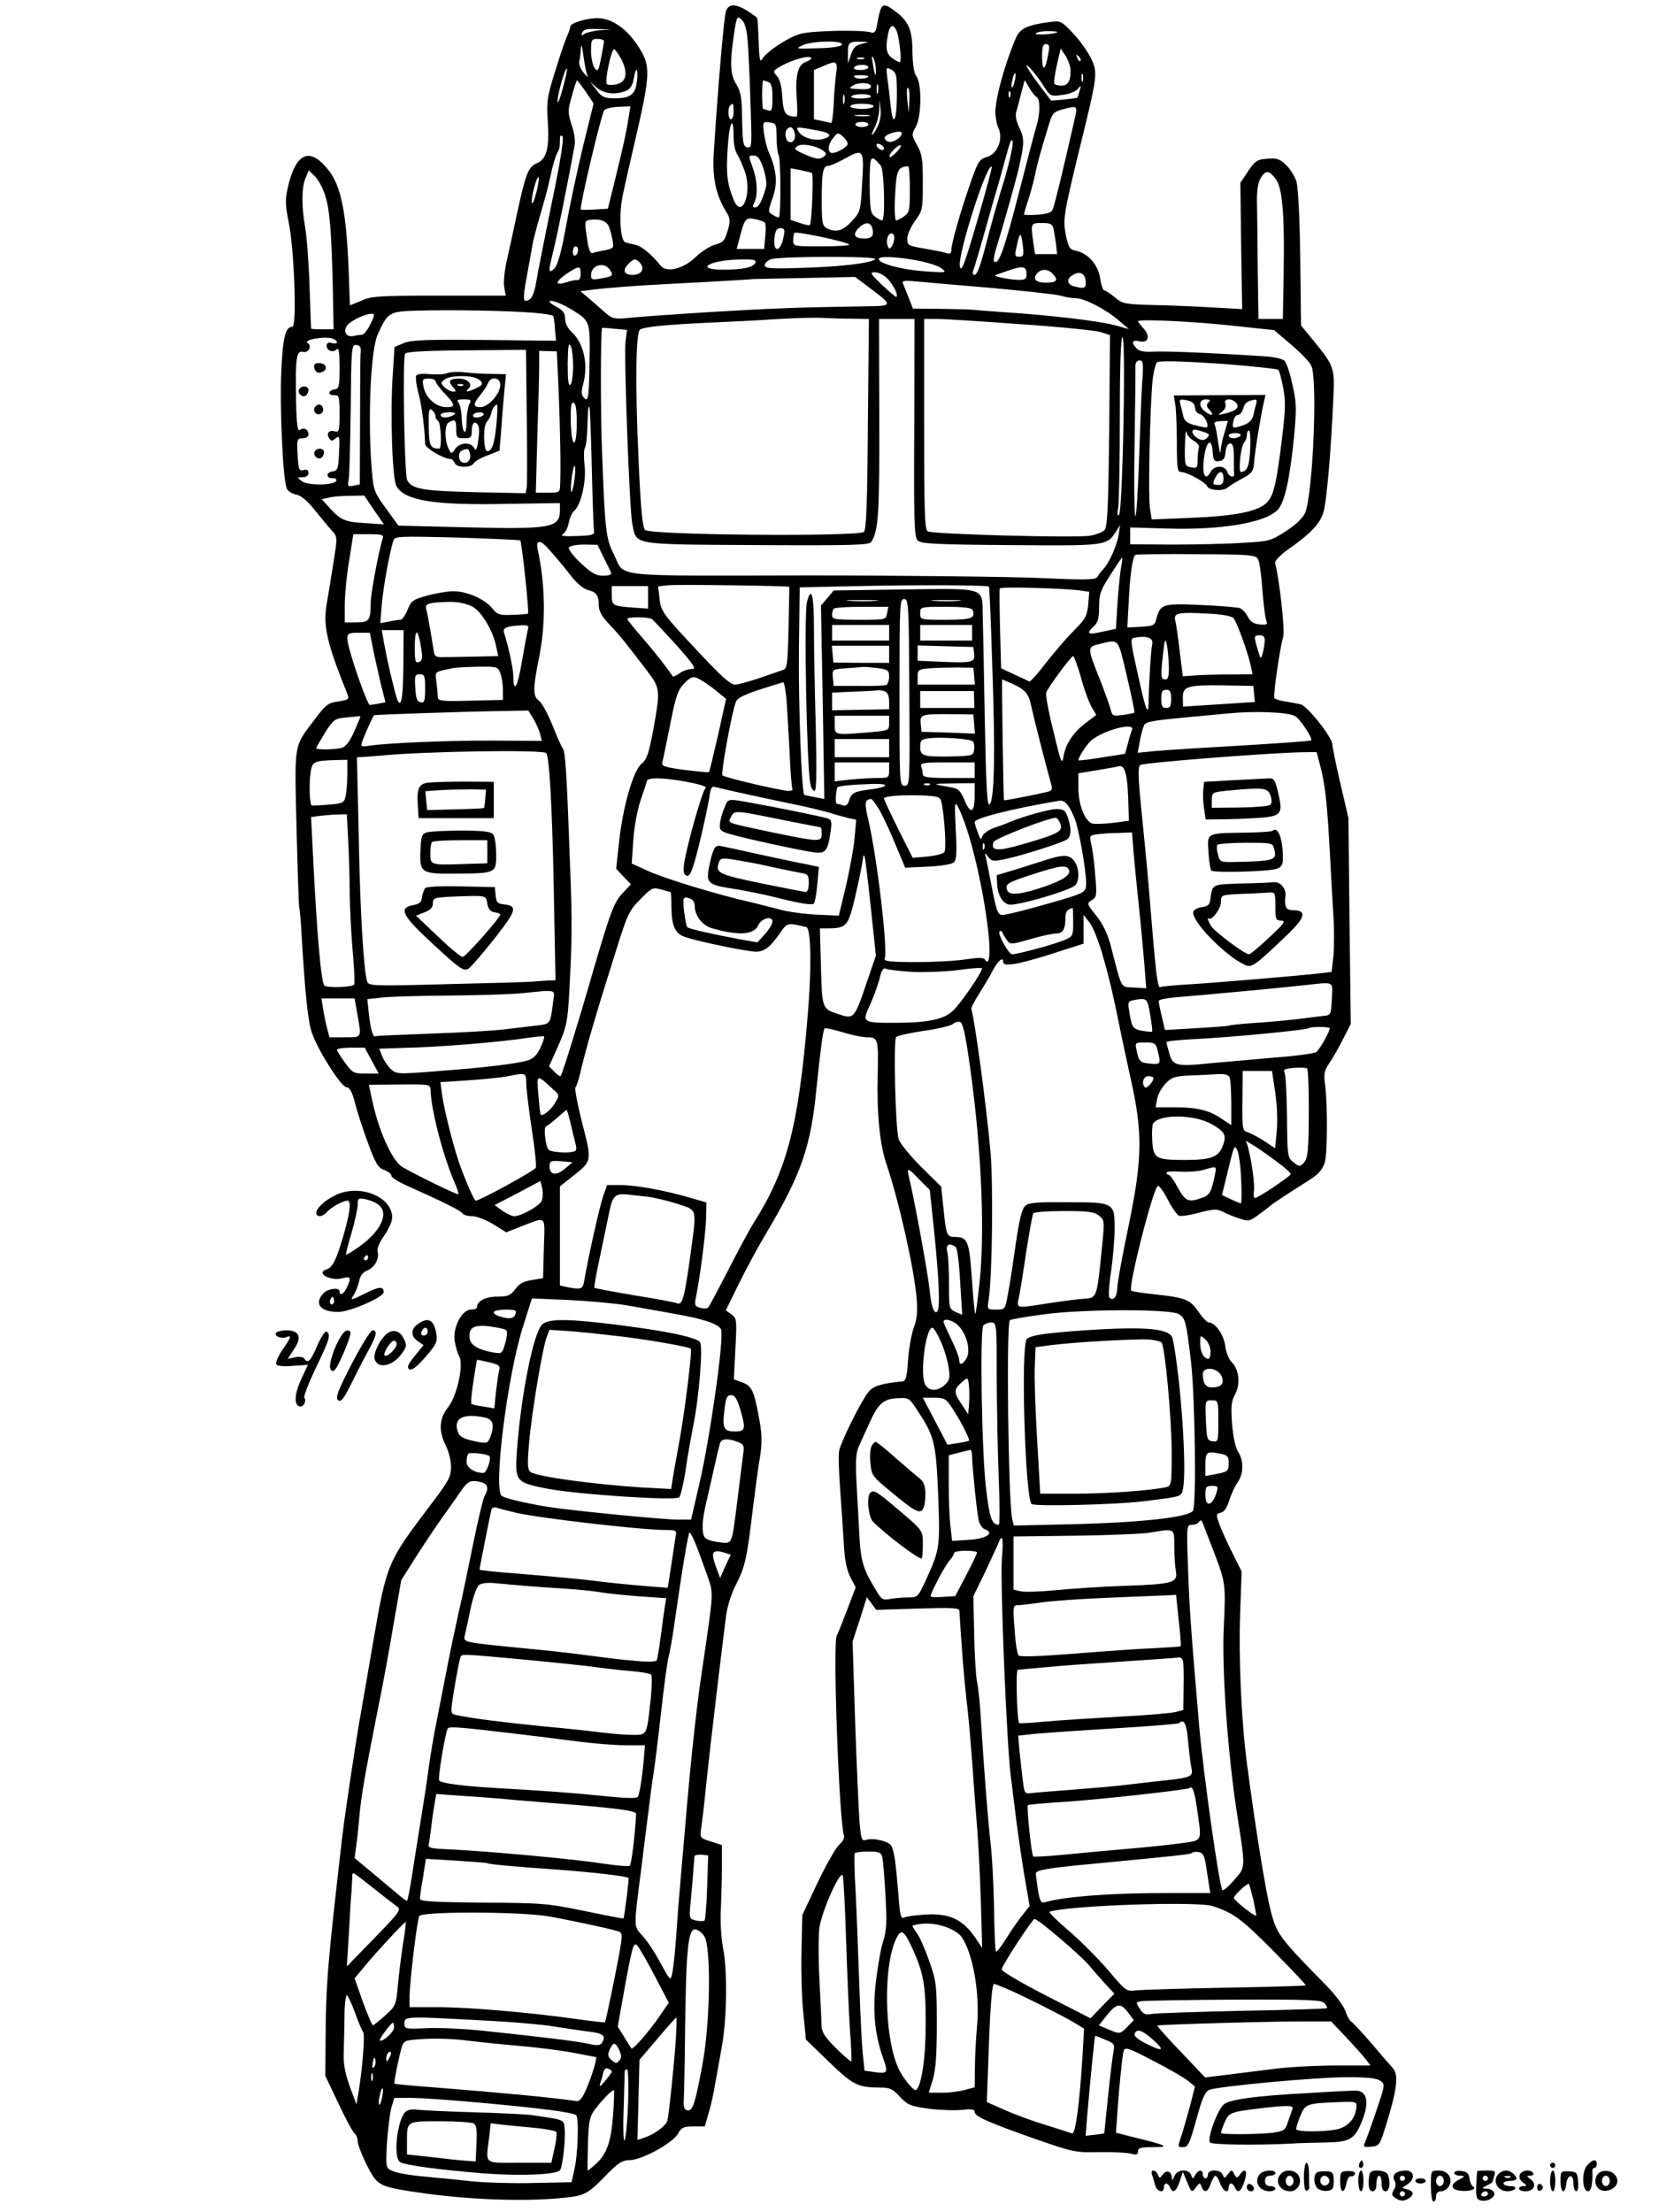<?xml version="1.0" standalone="no"?>
<!DOCTYPE svg PUBLIC "-//W3C//DTD SVG 20010904//EN"
 "http://www.w3.org/TR/2001/REC-SVG-20010904/DTD/svg10.dtd">
<svg version="1.0" xmlns="http://www.w3.org/2000/svg"
 width="640pt" height="853pt" viewBox="0 0 640 853"
 preserveAspectRatio="xMidYMid meet">

<g transform="translate(0,853) scale(0.1,-0.1)"
fill="#000000" stroke="none">
<path d="M2801 8488 c-8 -20 -29 -266 -47 -539 -7 -102 6 -167 47 -235 17 -27
17 -36 6 -74 -11 -38 -17 -45 -47 -53 -19 -5 -53 -26 -75 -47 -48 -47 -113
-63 -136 -35 -35 44 -74 76 -98 81 -14 3 -31 7 -38 9 -21 7 -27 112 -9 189 8
39 31 139 50 221 50 215 53 261 27 314 -45 87 -113 141 -176 141 -43 0 -105
-19 -105 -33 0 -5 -6 -23 -14 -40 -8 -18 -28 -79 -46 -137 -29 -93 -32 -112
-27 -186 7 -105 -4 -148 -43 -164 -33 -14 -43 -42 -79 -210 -11 -52 -27 -126
-36 -165 -9 -38 -13 -85 -10 -102 l6 -33 -258 0 c-233 0 -262 -2 -300 -20 -24
-10 -43 -18 -43 -17 0 1 -3 63 -5 137 -9 221 -29 321 -77 383 -74 94 -128 69
-159 -72 -9 -41 -8 -66 4 -124 22 -103 33 -407 15 -407 -27 0 -37 -40 -43
-176 -6 -134 6 -410 21 -447 3 -10 20 -21 36 -24 20 -4 44 -24 74 -62 25 -31
54 -66 65 -78 21 -23 21 -24 5 -125 -9 -57 -21 -131 -27 -165 -12 -81 4 -148
81 -339 8 -20 5 -23 -35 -29 -39 -5 -49 -13 -90 -68 -83 -110 -79 -85 -71
-421 4 -165 9 -302 10 -305 2 -3 7 -55 10 -116 14 -232 25 -329 40 -370 24
-68 111 -204 131 -207 15 -2 23 -17 35 -63 8 -33 31 -102 50 -154 29 -79 39
-95 63 -103 15 -6 27 -15 27 -22 0 -6 24 -22 53 -35 152 -68 215 -100 221
-110 4 -6 21 -11 38 -11 17 0 53 -14 81 -31 l50 -31 56 22 c102 39 93 48 89
-83 l-3 -116 -43 -7 c-32 -5 -49 -14 -64 -35 -19 -25 -29 -29 -69 -29 -45 0
-79 -17 -79 -41 0 -5 -10 -9 -23 -9 -35 0 -71 -69 -63 -121 4 -22 11 -48 17
-58 19 -30 -7 -153 -42 -197 -35 -44 -38 -92 -9 -149 11 -22 20 -58 20 -82 0
-37 -9 -54 -78 -145 -169 -223 -170 -226 -223 -533 -17 -99 -37 -216 -45 -260
-21 -116 -63 -397 -74 -490 -56 -486 -63 -567 -64 -780 l-1 -140 50 -105 c27
-58 55 -110 62 -116 7 -6 13 -20 13 -30 0 -24 46 -123 68 -148 24 -26 50 -34
161 -50 194 -29 414 -37 568 -21 79 8 91 14 169 95 40 40 55 50 83 50 46 0
169 67 187 103 13 23 21 27 59 27 l44 0 15 53 c9 28 20 79 25 112 6 33 18 98
26 145 19 104 22 292 4 380 -7 36 -11 103 -8 150 2 47 4 121 4 165 l0 80 -43
14 c-40 12 -42 15 -38 45 3 17 13 99 21 181 15 145 59 512 76 644 5 38 21 88
40 124 33 65 41 99 63 287 9 69 20 157 27 196 9 55 9 88 0 140 -21 119 -29
139 -67 153 l-33 12 6 118 c6 113 5 118 -16 133 l-21 15 50 102 c28 57 76 146
108 199 134 226 170 330 192 557 14 137 25 224 31 229 3 3 33 -4 68 -14 34
-11 78 -20 96 -20 42 0 44 -6 41 -143 -4 -152 8 -271 34 -347 47 -138 106
-399 116 -515 4 -53 2 -81 -11 -115 -9 -25 -19 -81 -22 -125 -4 -65 -9 -81
-22 -82 -82 -8 -113 -18 -131 -41 -29 -36 -106 -192 -113 -227 -3 -16 -1 -82
4 -145 4 -63 11 -157 14 -208 3 -66 11 -104 25 -133 l21 -40 -31 -82 c-17 -45
-36 -92 -42 -105 -16 -31 9 -716 28 -771 3 -8 -6 -24 -19 -35 -13 -12 -50 -77
-83 -146 l-59 -125 -3 -137 c-2 -76 1 -184 7 -240 l10 -103 89 -86 c93 -90
112 -99 198 -99 36 0 48 -5 76 -36 31 -32 41 -36 114 -46 43 -5 100 -7 127 -4
34 4 47 2 47 -8 0 -17 49 -39 230 -103 150 -52 158 -54 250 -52 52 1 107 -2
123 -6 21 -6 27 -4 27 9 0 13 11 16 52 16 77 0 65 6 -87 43 l-50 13 3 39 c8
129 22 263 27 277 6 15 21 10 114 -39 59 -30 119 -65 134 -77 l27 -22 -20 -78
c-12 -43 -27 -96 -34 -117 -13 -38 -13 -39 8 -39 19 0 25 13 51 106 22 82 34
108 50 115 35 14 415 49 531 49 78 0 116 -4 129 -14 19 -13 18 -17 -16 -117
-19 -57 -39 -112 -44 -122 -7 -16 -3 -18 25 -15 32 3 33 5 60 93 40 130 46
185 23 210 -10 11 -47 54 -82 95 -35 41 -70 78 -77 83 -7 4 -18 23 -24 43 -7
19 -40 64 -74 98 -181 184 -191 198 -214 288 -19 73 -59 319 -91 563 -22 162
-33 413 -27 578 l6 167 -36 72 c-20 40 -43 90 -50 111 -13 36 -13 39 6 44 13
3 24 20 32 47 7 22 21 53 32 69 24 33 25 85 2 119 -10 15 -19 58 -23 107 -5
67 -3 87 12 115 21 39 15 96 -14 124 -10 9 -21 37 -24 60 -5 44 -39 92 -63 92
-7 0 -25 19 -41 42 -32 47 -49 54 -171 67 -46 5 -85 11 -88 14 -13 13 85 398
103 404 5 2 22 -22 38 -53 16 -31 35 -58 43 -62 8 -3 44 2 79 12 55 14 67 15
91 3 15 -8 44 -20 64 -26 35 -12 40 -10 75 16 21 15 40 30 43 33 7 7 74 51
130 86 55 34 67 46 80 79 11 29 12 222 2 300 -6 43 -4 55 16 85 13 19 37 61
53 93 l30 58 -5 397 -4 397 -31 133 c-17 73 -31 141 -31 151 0 27 -97 150
-123 155 -12 3 -39 8 -59 11 -21 3 -39 9 -42 13 -5 9 22 198 34 235 8 23 -14
222 -31 286 -2 7 18 29 47 50 90 63 125 100 139 144 13 40 30 241 39 448 5
110 2 118 -74 212 l-51 62 -3 260 c-2 155 -8 274 -15 296 -6 19 -24 48 -40 63
-24 23 -36 27 -72 24 -39 -3 -47 -8 -74 -48 l-30 -45 3 -243 4 -244 -124 7
c-67 4 -171 8 -230 9 -99 3 -109 5 -138 30 -17 14 -35 26 -40 26 -5 0 -12 21
-16 47 -8 53 -47 97 -94 106 -24 5 -28 13 -38 59 -12 62 -9 81 52 332 70 285
71 293 47 347 -12 26 -43 70 -69 98 -47 50 -50 52 -93 46 -89 -12 -115 -25
-131 -64 -43 -101 -78 -231 -78 -283 0 -20 5 -49 12 -62 19 -43 -4 -99 -44
-111 -30 -9 -35 -17 -64 -100 -40 -114 -74 -235 -74 -259 0 -14 -5 -17 -22
-11 -13 4 -51 11 -85 17 -59 10 -63 12 -63 38 0 15 14 46 30 68 29 40 30 46
30 147 0 92 -3 111 -22 145 -22 39 -22 41 -5 71 22 40 24 166 2 195 -9 12 -14
44 -15 92 0 84 -14 119 -63 156 -53 40 -58 37 -73 -47 -5 -30 -10 -36 -24 -32
-34 11 -225 7 -270 -5 -47 -12 -133 -69 -150 -98 -7 -13 -10 -3 -12 38 -4 101
-5 120 -9 123 -68 52 -105 60 -118 25z m83 -111 c3 -34 8 -142 11 -240 6 -169
6 -179 -12 -175 -16 3 -18 15 -20 106 -1 84 -5 108 -22 136 -24 38 -26 81 -10
191 11 72 12 75 30 59 12 -10 19 -36 23 -77z m574 36 c11 -22 22 -123 13 -123
-4 0 -17 7 -29 16 -23 16 -27 39 -16 93 7 35 19 40 32 14z m-1148 0 c-24 -3
-50 -9 -58 -15 -9 -8 -11 -7 -6 6 5 12 18 16 58 14 l51 -1 -45 -4z m1769 -7
c-10 -8 -89 -13 -83 -5 3 5 24 9 46 9 23 0 39 -2 37 -4z m-1749 -34 c0 -5 -5
-34 -11 -65 -10 -51 -13 -55 -25 -40 -7 10 -14 39 -14 66 0 44 2 47 25 47 14
0 25 -4 25 -8z m-66 -127 c6 -16 4 -15 -13 5 -12 15 -19 33 -16 45 3 11 5 34
6 50 1 17 5 7 9 -25 4 -30 10 -64 14 -75z m984 113 c-3 -7 -36 -13 -94 -14
-83 -3 -87 -2 -59 11 38 18 158 20 153 3z m77 3 c-23 -5 -33 -14 -42 -41 l-12
-35 0 36 c-1 45 4 49 48 48 36 -1 36 -1 6 -8z m719 -38 c-11 -65 -23 -73 -24
-15 0 40 3 52 15 52 13 0 15 -7 9 -37z m-1648 -20 c28 -53 21 -90 -18 -98 -16
-4 -33 -3 -37 1 -9 11 17 134 28 134 4 0 16 -17 27 -37z m1734 -45 c0 -41 -10
-58 -35 -58 -13 0 -26 3 -28 8 -2 4 2 36 10 71 l15 64 19 -29 c10 -16 19 -41
19 -56z m-751 3 c1 -35 -5 -22 -12 24 -5 28 -4 34 3 20 5 -11 9 -31 9 -44z
m789 34 c-3 -3 -9 2 -12 12 -6 14 -5 15 5 6 7 -7 10 -15 7 -18z m-1038 10 c0
-3 -11 -10 -24 -15 -29 -11 -39 -56 -32 -147 3 -35 2 -63 -2 -63 -42 1 -50 12
-54 75 -2 41 -10 71 -21 82 -16 18 -15 20 14 37 46 27 119 46 119 31z m203 -2
c-7 -2 -19 -2 -25 0 -7 3 -2 5 12 5 14 0 19 -2 13 -5z m-108 -61 c-3 -27 -8
-80 -9 -118 -2 -38 -6 -68 -10 -68 -4 1 -20 4 -36 8 l-30 6 0 95 0 95 33 14
c55 24 60 22 52 -32z m125 28 c0 -5 -14 -10 -31 -10 -17 0 -28 4 -24 10 3 6
17 10 31 10 13 0 24 -4 24 -10z m681 -79 c21 -32 24 -33 68 -27 26 3 52 14 60
24 12 15 12 14 6 -8 -4 -14 -8 -26 -9 -27 -1 -1 -24 -4 -52 -7 l-49 -4 -48 63
c-26 35 -47 67 -47 72 0 10 43 -41 71 -86z m-1860 -2 c-11 -41 -20 -63 -20
-50 -1 26 30 133 36 127 2 -2 -5 -37 -16 -77z m284 15 c-7 -41 -29 -54 -87
-53 -36 0 -47 5 -67 32 l-25 32 25 -22 c27 -24 71 -30 112 -14 19 8 27 20 33
53 4 25 9 35 12 25 2 -11 1 -34 -3 -53z m1005 -37 c0 -104 -15 -132 -24 -45
-4 34 -9 83 -13 107 -5 42 -5 43 16 32 19 -11 21 -20 21 -94z m454 49 c-3 -15
-8 -25 -11 -23 -2 3 -1 17 3 31 3 15 8 25 11 23 2 -3 1 -17 -3 -31z m263 2
c-3 -7 -5 -2 -5 12 0 14 2 19 5 13 2 -7 2 -19 0 -25z m-827 18 c0 -9 -39 -13
-51 -5 -10 6 -4 9 19 9 17 0 32 -2 32 -4z m-1090 -60 l30 -45 -39 -158 c-21
-87 -51 -225 -66 -308 -19 -105 -33 -156 -46 -170 -22 -22 -24 -12 -10 44 18
70 65 301 88 433 3 15 -2 49 -12 77 -15 47 -15 54 1 111 9 33 18 60 20 60 2 0
17 -20 34 -44z m704 38 c12 -5 16 -20 16 -61 0 -46 -3 -54 -16 -49 -9 3 -18 6
-20 6 -2 0 -4 25 -4 55 0 30 2 55 4 55 2 0 11 -3 20 -6z m1035 -58 c14 -9 14
-60 1 -106 -6 -19 -38 -141 -71 -270 -55 -213 -77 -275 -94 -258 -4 3 1 28 9
54 27 86 78 268 87 309 21 93 21 111 2 151 -13 27 -17 48 -12 65 4 13 13 46
19 72 l13 48 18 -30 c9 -16 22 -32 28 -35z m-639 41 c0 -9 -13 -12 -37 -11
-49 2 -51 3 -33 14 22 14 70 12 70 -3z m27 -24 c-3 -10 -5 -4 -5 12 0 17 2 24
5 18 2 -7 2 -21 0 -30z m121 -34 l-3 -44 -5 52 c-3 29 -1 48 3 44 5 -5 7 -28
5 -52z m389 19 c-3 -8 -6 -5 -6 6 -1 11 2 17 5 13 3 -3 4 -12 1 -19z m-640
-25 c-3 -10 -5 -4 -5 12 0 17 2 24 5 18 2 -7 2 -21 0 -30z m103 25 c0 -4 -18
-8 -41 -8 -22 0 -38 4 -35 8 3 5 21 9 41 9 19 0 35 -4 35 -9z m25 -117 c-8
-17 -18 -31 -21 -31 -2 0 2 13 11 30 8 16 16 46 17 67 l1 38 4 -37 c3 -21 -3
-50 -12 -67z m-555 59 c0 -16 -4 -30 -10 -30 -11 0 -14 43 -3 53 11 12 13 8
13 -23z m540 20 c0 -5 -20 -10 -45 -10 -25 0 -45 5 -45 10 0 6 20 10 45 10 25
0 45 -4 45 -10z m-945 -43 c-8 -54 -22 -117 -54 -247 l-26 -105 -53 -3 c-28
-2 -52 -1 -52 0 0 33 80 368 91 383 4 6 29 12 54 13 l47 2 -7 -43z m1719 -14
c-41 -181 -77 -330 -84 -343 -4 -10 -25 -16 -59 -18 -28 -2 -51 -1 -51 1 0 2
8 30 19 63 10 32 21 75 25 94 6 34 23 95 53 192 12 41 19 47 51 56 61 16 60
17 46 -45z m-791 20 c-13 -2 -35 -2 -50 0 -16 2 -5 4 22 4 28 0 40 -2 28 -4z
m-523 -81 c0 -26 6 -56 14 -67 7 -11 21 -42 30 -68 28 -82 -12 -184 -43 -109
-26 62 -30 100 -24 198 6 103 23 136 23 46z m166 -2 c0 -31 4 -62 8 -69 8 -12
9 -231 1 -239 -1 -2 -12 2 -23 9 -20 12 -20 13 -1 67 20 57 15 107 -16 177 -7
16 -15 49 -18 73 -5 42 -4 43 21 40 26 -3 27 -6 28 -58z m354 50 c0 -5 -11
-10 -25 -10 -14 0 -25 5 -25 10 0 6 11 10 25 10 14 0 25 -4 25 -10z m-285 -31
c8 -23 -7 -45 -24 -35 -12 8 -15 39 -4 49 12 12 22 7 28 -14z m98 6 c41 -8 48
-20 16 -30 -32 -11 -83 3 -97 26 -14 22 -15 22 81 4z m301 -30 c-22 -17 -45
-16 -51 2 -5 14 60 34 66 21 1 -5 -5 -16 -15 -23z m-194 -20 c0 -11 -41 -35
-59 -35 -19 0 -19 30 1 55 19 25 21 25 39 9 11 -9 19 -22 19 -29z m-1141 -225
c-27 -135 -55 -272 -60 -305 -9 -54 -20 -74 -41 -75 -11 0 -9 24 8 115 8 44
17 91 19 105 2 14 12 50 20 80 28 96 36 124 50 187 7 34 18 70 23 80 11 20 12
24 12 55 0 15 3 19 10 12 6 -6 -7 -93 -41 -254z m1766 163 c-9 -37 -25 -93
-35 -123 -9 -30 -30 -102 -45 -160 -33 -127 -44 -160 -57 -160 -6 0 -7 8 -3
18 6 17 28 91 66 227 11 39 24 84 29 100 5 17 16 57 25 90 22 81 25 89 31 82
3 -3 -2 -36 -11 -74z m-717 34 c11 -9 11 -13 -3 -23 -13 -9 -26 -8 -66 9 -43
18 -48 23 -34 33 17 13 78 2 103 -19z m232 11 c0 -13 -23 -5 -28 10 -2 7 2 10
12 6 9 -3 16 -11 16 -16z m50 -13 c-13 -14 -26 -23 -28 -20 -7 7 29 45 41 45
6 0 0 -11 -13 -25z m-134 -119 c-6 -112 -7 -114 -41 -150 -34 -37 -61 -44 -96
-26 -17 10 -19 22 -19 110 0 105 5 130 24 130 7 0 33 11 57 24 81 45 83 43 75
-88z m-381 54 c9 -27 14 -60 10 -72 -15 -53 -28 -78 -42 -78 -10 0 -11 4 -3
19 14 28 12 82 -5 131 -19 53 -19 50 4 50 14 0 24 -13 36 -50z m453 11 c13
-16 18 -211 5 -211 -5 0 -17 7 -28 15 -17 13 -19 28 -20 124 0 115 3 119 43
72z m112 -90 c0 -82 -2 -91 -22 -105 -12 -9 -26 -16 -31 -16 -5 0 -7 44 -4 97
5 97 10 109 50 112 4 1 7 -39 7 -88z m270 -88 c-58 -200 -71 -236 -77 -211
-10 43 105 403 123 385 2 -2 -19 -80 -46 -174z m-648 150 c7 -4 0 -193 -8
-201 -1 -2 -19 1 -38 8 l-36 12 0 99 0 100 38 -7 c20 -4 40 -9 44 -11z m-1878
-85 c18 -56 25 -139 30 -365 l3 -153 -43 0 c-24 0 -44 1 -44 3 0 1 -3 76 -6
167 -3 91 -11 192 -17 225 -14 78 -14 153 2 189 l12 29 23 -22 c13 -12 31 -45
40 -73z m3668 61 c25 -33 34 -138 30 -361 l-3 -178 -47 0 -47 0 -3 197 c-1
109 -2 226 -3 261 0 43 5 72 16 88 19 29 32 27 57 -7z m-2853 -51 c-7 -29 -14
-47 -17 -40 -5 15 18 105 26 98 2 -3 -1 -29 -9 -58z m280 -132 c5 -11 11 -35
14 -52 6 -30 4 -32 -29 -39 -20 -3 -41 -8 -48 -11 -9 -3 -16 15 -22 60 -9 62
-9 65 11 68 37 6 66 -4 74 -26z m602 15 c3 -3 4 -27 1 -53 l-4 -48 -53 0 -53
0 13 49 c18 69 22 73 58 66 18 -4 35 -10 38 -14z m414 -21 c8 -26 -1 -40 -28
-40 -40 0 -49 14 -27 38 26 27 47 28 55 2z m699 -2 c3 -13 7 -40 10 -60 l4
-38 -43 0 -42 0 -7 46 c-10 74 -10 74 34 74 33 0 40 -4 44 -22z m-1041 -30
c-11 -62 -42 -65 -35 -4 3 27 9 36 23 36 15 0 18 -5 12 -32z m253 -31 c4 -4
-43 -7 -104 -7 -111 0 -112 0 -112 23 0 13 2 26 5 29 7 7 201 -34 211 -45z
m174 26 c0 -10 -4 -25 -10 -33 -8 -12 -10 -12 -16 3 -7 20 1 47 16 47 5 0 10
-8 10 -17z m496 -32 c4 -35 2 -41 -14 -41 -18 0 -18 4 -9 45 12 53 16 52 23
-4z m-1716 -15 c0 -8 -4 -18 -10 -21 -5 -3 -10 3 -10 14 0 12 5 21 10 21 6 0
10 -6 10 -14z m1146 -35 c-10 -15 -133 -30 -283 -34 -118 -4 -143 -2 -143 10
0 7 10 18 23 23 29 12 410 13 403 1z m160 -5 c39 -7 81 -20 95 -30 23 -18 22
-18 -66 -12 -87 6 -175 30 -175 47 0 12 62 10 146 -5z m-1066 -11 c19 -23 4
-45 -30 -45 -34 0 -40 19 -14 44 19 20 28 20 44 1z m444 2 c-7 -18 -48 -27
-125 -27 -110 0 -56 36 58 39 60 2 72 -1 67 -12z m-560 -29 c13 -21 10 -24
-36 -32 -33 -6 -38 -4 -38 12 0 41 52 55 74 20z m-114 -13 c0 -14 -4 -25 -10
-25 -14 0 -17 0 -50 -10 -41 -12 -38 4 7 35 47 31 53 31 53 0z m1720 0 c0 -22
-4 -25 -37 -24 -33 1 -97 15 -83 18 3 1 23 8 45 16 60 21 75 19 75 -10z m103
-3 c21 -23 13 -32 -29 -32 -38 0 -51 14 -34 35 17 20 44 19 63 -3z m-638 -18
c23 -25 41 -62 33 -69 -2 -2 -26 19 -55 46 -47 45 -49 49 -27 49 14 0 36 -12
49 -26z m763 -7 c3 -28 -4 -32 -45 -21 -27 7 -30 29 -5 43 27 17 47 8 50 -22z
m-836 -25 c93 -69 93 -72 -3 -73 -269 -4 -369 -8 -604 -22 -143 -9 -287 -19
-320 -23 -53 -5 -63 -3 -85 16 -14 12 -42 37 -63 55 l-38 32 48 6 c56 7 172
16 293 22 194 10 325 18 327 19 1 0 89 2 197 4 l195 4 53 -40z m469 -2 c131
-12 252 -25 270 -30 19 -6 45 -10 59 -10 33 0 115 -42 165 -85 l40 -34 -55 15
c-64 17 -254 39 -425 50 -66 5 -124 9 -130 10 -5 1 -58 2 -116 3 l-107 1 -17
43 c-9 23 -19 48 -22 55 -4 9 7 11 48 7 30 -3 160 -14 290 -25z m-1604 -91
c53 -33 58 -45 58 -134 -2 -190 -4 -217 -20 -201 -13 13 -14 23 -5 56 20 74 2
157 -44 199 -16 15 -26 35 -26 52 0 21 -8 32 -30 44 -16 9 -30 18 -30 21 0 12
51 -7 97 -37z m-160 -5 c40 -3 75 -9 77 -12 2 -4 6 -27 7 -52 l4 -44 -276 3
c-226 2 -282 0 -311 -12 l-36 -15 -7 -108 c-10 -150 -2 -404 15 -430 34 -55
145 -73 428 -67 l202 3 0 -28 c0 -68 -34 -74 -379 -65 l-244 6 -47 65 c-45 61
-49 71 -55 141 -17 194 -6 469 22 531 39 86 44 89 151 92 123 4 355 0 449 -8z
m-628 -44 c-11 -22 -25 -40 -32 -41 -6 0 -22 -2 -35 -5 -28 -5 -40 20 -21 43
16 18 66 42 91 43 15 0 14 -4 -3 -40z m1854 21 l69 -1 -4 -405 c-2 -305 -6
-407 -15 -416 -19 -19 -813 -13 -844 7 -10 6 -18 87 -26 279 -13 289 -10 484
6 494 17 11 103 19 271 27 74 3 194 9 265 14 72 4 148 6 170 4 22 -1 71 -3
108 -3z m244 -421 c-2 -363 0 -421 13 -434 13 -13 67 -16 356 -18 368 -3 373
-3 408 50 l17 27 -6 -40 c-7 -41 -38 -110 -61 -132 -7 -8 -17 -20 -21 -28 -7
-11 -44 -12 -218 -4 -115 5 -521 10 -901 10 -780 -1 -700 -10 -747 84 -29 57
-33 88 -44 380 -7 165 -6 488 0 491 1 0 23 -1 49 -4 l47 -4 -6 -46 c-6 -61 15
-644 26 -701 17 -84 -10 -80 479 -83 372 -2 434 0 443 12 28 44 32 106 31 478
l-1 382 69 0 68 0 -1 -420z m408 400 c149 -10 287 -24 309 -30 l38 -12 -3
-367 c-3 -288 -7 -371 -17 -384 -8 -9 -34 -19 -58 -23 -60 -9 -608 6 -625 17
-12 7 -14 80 -14 414 l0 405 50 0 c28 0 172 -9 320 -20z m830 -7 l150 -16 65
-55 c35 -30 71 -66 78 -81 26 -48 7 -495 -23 -568 -9 -21 -35 -46 -74 -71 -57
-37 -65 -40 -163 -45 -57 -4 -178 -7 -270 -7 l-168 1 0 32 0 33 137 -4 c213
-7 385 22 432 72 27 29 46 114 63 281 10 108 10 131 -6 201 -9 44 -23 85 -31
93 -7 7 -41 15 -77 17 -235 15 -380 20 -425 18 -37 -2 -57 1 -68 12 -22 23
-18 35 10 28 35 -9 44 20 16 50 -11 12 -21 25 -21 27 0 10 225 -1 375 -18z
m-3481 -49 c23 -9 20 -23 -4 -17 -13 4 -20 0 -20 -10 0 -19 24 -29 39 -14 8 8
11 -10 11 -70 0 -74 -2 -82 -20 -85 -26 -4 -26 -23 0 -22 18 1 20 -6 20 -72 0
-66 -2 -72 -19 -67 -22 6 -33 -8 -21 -27 7 -12 11 -12 25 0 15 12 16 7 13 -56
-3 -63 -5 -69 -26 -72 -26 -4 -24 -28 2 -26 9 1 15 -3 13 -10 -6 -18 -109 -19
-132 -2 -20 15 -20 15 3 16 13 0 22 6 22 16 0 11 -6 15 -19 11 -17 -4 -20 2
-23 59 -3 61 -2 64 20 64 12 0 22 6 22 14 0 20 -18 30 -33 18 -9 -8 -13 20
-15 121 -3 157 2 187 27 180 21 -5 36 23 18 34 -20 13 68 28 97 17z m3050
-331 c-4 -204 -11 -342 -17 -348 -6 -7 -8 3 -3 30 3 22 6 178 6 348 0 196 4
307 10 307 6 0 8 -117 4 -337z m-2123 225 c0 -34 -5 -66 -10 -71 -8 -8 -11 16
-11 79 1 67 3 85 11 71 6 -10 10 -46 10 -79z m-820 70 c1 -7 1 -17 0 -22 -1
-5 -2 -120 -2 -257 l-1 -247 -24 -5 c-22 -4 -24 -2 -19 22 3 14 6 137 8 274 2
228 3 247 19 247 10 0 19 -6 19 -12z m641 -260 c2 -139 2 -264 0 -277 l-4 -23
-196 4 c-201 5 -243 12 -261 46 -11 21 -19 471 -8 488 4 8 82 12 236 13 l230
2 3 -253z m123 97 c6 -151 9 -302 6 -362 -1 -32 -2 -33 -47 -33 l-47 0 6 218
c4 119 7 242 7 273 l0 56 34 -1 34 -1 7 -150z m2251 28 c-3 -49 -8 -184 -12
-300 -4 -117 -10 -213 -14 -213 -4 0 -6 125 -3 278 2 152 4 287 3 300 0 14 6
22 16 22 14 0 16 -11 10 -87z m334 72 c87 -7 185 -17 191 -21 4 -2 12 -33 19
-68 10 -53 9 -87 -4 -194 -22 -180 -33 -226 -61 -252 -35 -33 -122 -50 -291
-57 l-151 -6 -7 45 c-7 48 0 380 10 488 4 36 12 69 18 73 9 7 110 4 276 -8z
m-2515 -225 c0 -103 -20 -102 -23 1 -1 60 1 80 11 76 8 -2 12 -27 12 -77z m58
-176 c3 -127 7 -238 9 -245 2 -11 -14 -15 -67 -16 -49 -2 -65 0 -54 7 9 5 20
25 23 44 4 19 13 40 21 46 26 22 48 116 40 176 -3 29 -3 59 1 66 5 7 9 45 10
83 3 80 3 80 8 74 2 -2 6 -108 9 -235z m-68 -51 c-3 -24 -9 -43 -11 -40 -3 3
-2 29 2 58 4 30 9 48 12 41 2 -7 1 -34 -3 -59z m-772 -110 l38 -55 -76 5 c-79
5 -92 12 -141 67 l-23 25 27 6 c15 4 52 7 82 7 l55 1 38 -56z m33 -110 c-17
-57 -46 -213 -46 -249 0 -66 -6 -74 -56 -74 l-44 0 0 68 c0 37 7 113 17 170
l16 102 59 0 c52 0 59 -2 54 -17z m531 -7 c6 -5 35 -278 30 -282 -2 -2 -29 -4
-60 -5 -50 -2 -59 1 -77 24 -28 36 -98 67 -150 67 -24 0 -71 -8 -103 -17 -54
-15 -61 -20 -75 -55 -8 -21 -21 -38 -27 -38 -7 0 -27 -3 -45 -7 l-33 -6 6 74
c6 67 29 194 44 243 5 18 15 19 246 13 132 -4 242 -9 244 -11z m101 -24 c24
-26 62 -70 99 -118 18 -23 45 -45 60 -49 34 -8 43 -21 43 -60 0 -22 12 -43 43
-75 41 -44 54 -60 145 -179 49 -65 50 -72 22 -226 -17 -90 -24 -113 -45 -130
-32 -26 -72 -165 -87 -303 l-11 -102 28 -30 29 -30 -31 -33 c-34 -35 -48 -72
-118 -312 -53 -185 -116 -388 -122 -394 -2 -3 -13 4 -24 16 l-21 21 35 78 c31
69 36 92 42 189 12 214 13 287 4 512 -13 361 -18 434 -28 447 -5 6 -23 47 -40
90 -18 44 -41 86 -51 93 -25 18 -25 46 0 170 26 129 24 277 -6 416 -7 32 8 36
34 9z m222 -44 c14 -27 27 -54 28 -59 2 -5 -12 -9 -31 -9 -29 0 -45 10 -87 49
-29 27 -49 54 -45 60 3 6 30 11 58 11 l52 -1 25 -51z m2523 -4 c6 -10 13 -63
17 -118 4 -56 11 -109 15 -119 6 -15 3 -17 -25 -15 -23 2 -36 10 -46 29 -7 15
-21 30 -31 34 -10 3 -77 9 -150 12 -146 7 -157 3 -171 -50 -7 -29 -11 -31 -61
-34 l-52 -3 5 93 c5 109 15 180 26 187 5 3 111 4 236 3 206 -1 228 -3 237 -19z
m-528 -31 c-4 -21 -10 -83 -14 -138 l-6 -100 -52 -11 c-57 -13 -65 -8 -33 21
15 14 20 31 20 74 0 49 5 65 43 123 23 37 44 67 46 68 2 0 0 -17 -4 -37z
m-1280 -76 c0 -1 -1 -72 -3 -159 -3 -136 -6 -157 -20 -161 -9 -3 -50 -17 -90
-31 -41 -14 -84 -26 -97 -26 -17 0 -54 33 -133 118 -145 154 -153 164 -158
216 l-5 45 38 4 c33 4 468 -2 468 -6z m770 1 c2 -2 8 -140 13 -308 12 -341 8
-520 -11 -532 -9 -6 -13 70 -18 330 -3 185 -7 367 -8 404 -2 104 13 99 -304
95 l-271 -4 -24 -29 -25 -29 7 -373 6 -373 -37 7 c-21 4 -39 8 -40 9 -11 8
-23 354 -21 555 l3 245 230 5 c224 5 495 4 500 -2z m-1315 -41 l0 -44 -57 4
c-80 6 -83 8 -83 48 l0 35 70 0 70 0 0 -43z m1659 27 l43 -6 -4 -50 c-4 -40
-12 -56 -42 -86 -49 -50 -89 -97 -138 -160 -23 -29 -44 -51 -47 -50 -3 2 -29
14 -58 27 l-51 24 -4 151 c-2 83 -3 154 -1 157 3 7 234 1 302 -7z m-781 -41
c-26 -2 -71 -2 -100 0 -29 2 -8 3 47 3 55 0 79 -1 53 -3z m130 -353 c2 -354 2
-360 -18 -360 -20 0 -20 7 -20 360 0 341 1 360 18 360 17 0 18 -20 20 -360z
m190 353 c-27 -2 -69 -2 -95 0 -27 2 -5 3 47 3 52 0 74 -1 48 -3z m-1878 -21
c37 -18 83 -95 95 -159 l7 -33 -91 -2 c-50 -1 -105 -2 -123 -2 -24 -1 -32 4
-34 19 -8 52 -25 152 -30 167 -6 20 11 25 86 27 34 1 68 -6 90 -17z m1602 -27
c-4 -25 -5 -25 -108 -25 -94 0 -104 2 -104 18 0 10 3 22 7 25 3 4 52 7 108 7
l102 0 -5 -25z m330 13 c12 -32 -3 -38 -103 -38 -99 0 -99 0 -99 25 0 25 0 25
99 25 70 0 100 -4 103 -12z m1006 -31 c13 -14 55 -129 67 -184 l7 -33 -94 -1
c-51 0 -112 -2 -134 -4 l-41 -3 -12 96 c-6 54 -14 107 -17 119 -8 29 11 33
121 27 55 -2 94 -9 103 -17z m-2242 -5 c5 -4 47 -49 93 -99 71 -81 79 -93 59
-93 -13 0 -34 -7 -46 -16 -13 -9 -24 -14 -26 -13 -1 2 -16 22 -32 44 -16 22
-55 70 -86 106 -32 36 -58 69 -58 72 0 9 82 9 96 -1z m-478 -34 c-3 -7 -13
-64 -24 -125 -17 -104 -33 -132 -34 -58 0 26 -17 106 -36 167 -5 17 12 24 70
27 19 1 27 -3 24 -11z m1392 -18 l0 -30 -110 0 -110 0 0 30 0 30 110 0 110 0
0 -30z m320 0 l0 -30 -100 0 -100 0 0 30 0 30 100 0 100 0 0 -30z m-2194 -130
c-1 -151 -13 -180 -35 -87 -20 78 -30 127 -40 180 l-8 47 42 0 42 0 -1 -140z
m69 69 c6 -37 4 -47 -9 -52 -14 -5 -16 3 -16 61 1 74 13 69 25 -9z m-186 -1
c7 -35 21 -95 30 -135 l18 -71 -30 -6 c-17 -3 -31 -5 -32 -4 -22 36 -85 222
-85 256 0 19 5 22 44 22 l43 0 12 -62z m3006 18 c-5 -20 -13 -150 -14 -225 -1
-53 -10 -33 -35 80 -39 174 -38 167 -13 171 44 7 67 -3 62 -26z m434 12 c-1
-13 -4 -34 -8 -48 -7 -24 -8 -23 -19 15 -16 53 -15 55 8 55 14 0 20 -6 19 -22z
m-370 -95 c1 -41 -2 -53 -14 -53 -17 0 -18 11 -8 101 6 54 8 59 14 34 4 -16 7
-54 8 -82z m-162 -40 c18 -75 31 -138 29 -141 -2 -2 -22 -6 -45 -9 -38 -5 -40
-4 -47 23 -4 16 -22 65 -39 109 -52 130 -52 130 -2 142 75 18 69 25 104 -124z
m-917 84 l0 -33 -107 0 -108 1 -3 33 -3 32 110 0 111 0 0 -33z m328 2 c4 -33
-7 -36 -125 -31 l-93 4 0 29 0 30 108 -3 107 -3 3 -26z m412 -91 c12 -46 31
-97 41 -114 l18 -31 -38 -29 c-50 -37 -80 -82 -88 -130 -6 -36 -10 -27 -39 96
-19 74 -31 141 -28 149 6 19 96 141 104 141 3 0 17 -37 30 -82z m-2240 16 c6
-14 10 -43 10 -64 l0 -39 -125 -3 c-106 -3 -125 -1 -126 12 0 8 -2 34 -5 57
-6 45 -11 41 61 56 11 3 55 5 98 6 74 1 78 0 87 -25z m1454 20 c42 -6 46 -9
46 -34 0 -15 -6 -30 -12 -32 -7 -2 -56 -4 -108 -3 l-94 0 -3 32 c-3 32 -2 32
50 36 28 2 57 4 63 5 6 1 32 -1 58 -4z m374 -31 l3 -33 -110 0 -111 0 0 29 c0
28 2 30 48 34 26 2 74 3 107 3 l60 -1 3 -32z m-2118 -49 c0 -47 -3 -55 -17
-52 -14 2 -19 15 -21 56 -3 47 -1 52 17 52 19 0 21 -6 21 -56z m1075 27 c17
-11 43 -30 58 -43 l28 -23 -31 -140 c-18 -77 -33 -141 -35 -143 -1 -1 -44 3
-94 9 -75 10 -90 15 -86 28 2 9 16 74 30 145 21 108 30 135 52 158 32 33 39
34 78 9z m1186 -6 c55 -24 68 -40 78 -91 9 -42 58 -235 77 -301 5 -18 1 -23
-17 -27 -51 -12 -164 -34 -166 -32 -2 1 -9 466 -7 466 1 0 17 -7 35 -15z
m-867 -62 c3 -38 8 -129 12 -203 3 -74 8 -138 11 -142 2 -5 -4 -8 -14 -8 -26
0 -247 51 -256 60 -7 7 36 244 52 284 5 14 34 28 92 47 46 15 87 27 90 28 4 1
10 -29 13 -66z m1804 21 l3 -31 -139 -9 -138 -9 -1 33 c-1 46 18 51 157 49
l115 -2 3 -31z m-1424 10 c10 -4 16 -18 16 -38 l0 -31 -110 -2 -110 -2 0 34 0
34 83 4 c45 1 87 4 94 5 6 1 18 -1 27 -4z m344 -31 l1 -33 -104 0 -105 0 0 33
0 32 103 0 104 0 1 -32z m760 2 c0 -28 -4 -35 -19 -35 -15 0 -19 7 -19 35 0
28 4 35 19 35 15 0 19 -7 19 -35z m-2460 -77 c11 -18 22 -45 26 -59 l6 -26
-183 1 c-174 1 -416 -9 -484 -20 -28 -4 -32 -3 -27 13 7 22 43 102 47 105 3 2
346 14 484 16 l111 2 20 -32z m2937 11 c19 -9 71 -87 63 -94 -2 -3 -123 -11
-268 -20 -146 -8 -296 -18 -333 -21 l-68 -7 7 39 c4 21 10 49 15 60 8 24 2 23
329 53 100 10 227 5 255 -10z m-1237 -31 l3 -37 -103 4 -103 3 -3 30 c-4 37 2
39 118 38 l85 -1 3 -37z m-2368 28 c0 -2 -11 -28 -24 -58 -17 -38 -32 -57 -48
-62 -29 -7 -98 -8 -98 -1 0 3 16 30 34 60 32 50 38 54 78 58 24 2 46 4 51 5 4
1 7 0 7 -2z m2040 -25 c0 -28 -1 -28 -77 -35 -134 -11 -133 -11 -133 29 l0 35
105 0 105 0 0 -29z m937 -25 c-3 -8 -11 -32 -16 -54 l-11 -39 -90 -14 c-49 -8
-90 -13 -90 -11 0 11 31 60 48 75 44 40 171 74 159 43z m-614 -45 c5 -5 7 -19
5 -32 -3 -23 -7 -24 -88 -26 -110 -2 -120 2 -120 37 0 25 4 29 33 33 48 6 160
-2 170 -12z m-323 -26 l0 -35 -105 0 -105 0 0 35 0 35 105 0 105 0 0 -35z
m-1323 -19 c12 -11 23 -203 29 -508 l7 -368 -29 -1 c-16 -1 -40 -3 -54 -4 -14
-2 -163 -6 -331 -10 -296 -8 -307 -7 -313 11 -13 44 -27 269 -32 557 l-7 307
24 1 c13 1 42 3 64 5 176 17 626 24 642 10z m2983 -37 c22 -79 30 -155 40
-344 6 -104 12 -224 15 -265 2 -41 2 -103 -1 -136 l-7 -62 -51 -6 c-93 -10
-399 -36 -501 -42 -54 -3 -103 -8 -107 -10 -11 -7 -16 23 -34 236 -19 229 -16
197 -39 428 -15 149 -16 185 -6 192 16 9 470 45 618 49 l62 1 11 -41z m-3750
-43 c0 -29 -3 -67 -6 -83 -6 -29 -9 -31 -67 -36 -34 -3 -63 -4 -65 -3 -7 8
-10 73 -5 117 6 53 10 55 96 58 l47 1 0 -54z m2090 14 c0 -29 -2 -30 -44 -30
-23 0 -71 -3 -105 -6 l-61 -7 0 37 0 36 105 0 105 0 0 -30z m330 0 l0 -30
-100 0 c-80 0 -100 3 -100 14 0 8 -3 21 -6 30 -5 14 7 16 100 16 l106 0 0 -30z
m592 -100 l3 -95 -60 -8 c-33 -4 -69 -5 -80 -3 -29 7 -55 72 -55 138 l0 56 73
12 c39 7 77 13 82 15 23 6 33 -25 37 -115z m-1673 49 c29 -6 49 -14 43 -18
-13 -8 -80 -249 -84 -301 -2 -24 1 -35 12 -37 13 -3 23 24 48 124 17 70 34
150 38 176 5 38 10 47 23 42 18 -5 152 -35 301 -66 52 -10 115 -26 140 -33 25
-8 58 -17 74 -21 l29 -6 -6 -68 c-3 -37 -18 -120 -33 -185 l-28 -117 -85 4
c-47 2 -111 11 -141 19 -30 8 -80 21 -110 28 -126 28 -339 93 -399 121 l-64
29 6 88 c3 48 15 116 27 152 12 36 24 71 26 79 5 16 86 11 183 -10z m736 -8
c-2 -5 -28 -12 -57 -15 -63 -8 -73 -13 -83 -44 -4 -15 -12 -21 -22 -18 -8 3
-18 6 -23 6 -7 0 -8 22 -1 62 1 7 46 12 139 15 29 1 50 -2 47 -6z m172 3 c-3
-3 -12 -4 -19 -1 -8 3 -5 6 6 6 11 1 17 -2 13 -5z m173 -43 c0 -66 -16 -73
-39 -17 -17 39 -24 46 -58 51 -70 12 -69 13 15 14 l82 1 0 -49z m-126 -34 c11
-67 17 -172 9 -183 -4 -6 -34 -14 -65 -17 l-57 -5 -56 111 c-30 61 -55 114
-55 118 0 10 85 15 162 11 54 -4 56 -5 62 -35z m-248 -10 c12 -17 41 -77 64
-133 l42 -100 86 4 c48 2 93 9 101 16 11 8 13 35 8 126 -5 100 -4 112 8 90 47
-89 103 -329 120 -507 6 -72 0 -107 -15 -84 -5 9 -23 9 -71 2 -35 -6 -122 -11
-193 -11 -104 0 -127 3 -123 14 13 32 -30 393 -63 533 -16 68 -14 79 10 82 3
1 15 -14 26 -32z m759 -41 c16 -37 45 -201 45 -252 0 -28 -5 -33 -42 -47 -49
-17 -217 -64 -265 -73 -35 -7 -35 -7 -62 131 -6 33 -14 71 -17 85 -6 24 -6 24
8 6 14 -18 19 -19 74 -7 63 14 198 57 227 72 20 11 22 42 6 88 -9 26 -16 31
-43 31 -29 0 -128 -28 -181 -50 -11 -5 -37 -15 -59 -22 -21 -7 -42 -22 -46
-32 -6 -17 -8 -15 -18 14 -7 18 -12 36 -12 40 0 15 142 51 325 82 22 4 38 -14
60 -66z m-2802 -83 c3 -54 6 -147 6 -208 1 -60 6 -163 12 -228 6 -65 8 -121 5
-124 -10 -10 -100 -13 -114 -4 -13 8 -30 200 -46 533 l-6 117 27 4 c16 2 47 5
69 6 l42 1 5 -97z m2748 59 c10 -28 -9 -38 -144 -77 -99 -29 -127 -27 -114 8
5 14 223 98 241 93 5 -1 13 -12 17 -24z m282 -109 c4 -43 13 -139 21 -213 8
-74 17 -175 21 -223 l7 -88 -48 3 c-53 3 -44 -12 -89 161 -12 46 -30 83 -55
115 -38 47 -38 48 -18 61 19 12 20 19 13 96 -3 45 -10 99 -15 118 -7 35 -7 36
24 40 17 2 54 5 82 5 l51 2 6 -77z m-576 15 c-3 -8 -6 -5 -6 6 -1 11 2 17 5
13 3 -3 4 -12 1 -19z m-438 -224 l20 -189 -29 -85 c-56 -165 -53 -161 -121
-139 -57 19 -58 22 -62 182 l-4 147 31 0 c61 0 73 9 90 63 13 43 46 195 46
215 0 3 2 3 5 1 2 -3 13 -90 24 -195z m-772 56 c2 0 3 -24 3 -54 0 -71 13
-104 47 -117 38 -16 241 -58 279 -59 33 0 56 18 94 73 23 34 28 36 60 31 19
-4 38 -8 42 -10 17 -10 19 -163 4 -339 -36 -429 -79 -595 -208 -800 -17 -27
-62 -111 -100 -185 -38 -74 -72 -138 -76 -142 -4 -4 -18 -5 -31 -1 -20 5 -22
10 -17 37 17 81 39 257 40 310 l1 59 -65 19 c-101 29 -207 48 -265 48 l-53 0
-15 -42 c-14 -40 -58 -238 -72 -320 -6 -40 -11 -42 -64 -32 l-31 7 0 191 0
191 48 38 c77 61 76 58 38 206 -18 71 -30 133 -26 138 4 4 12 28 18 53 21 93
62 233 145 495 37 117 45 135 87 177 44 45 48 47 81 38 19 -6 35 -10 36 -10z
m77 -26 c9 -3 16 -15 16 -26 0 -39 29 -77 68 -88 102 -29 161 -25 177 12 12
27 55 38 55 14 0 -9 -13 -30 -29 -48 l-29 -32 -68 12 c-108 20 -195 40 -202
46 -8 8 -20 105 -14 111 7 6 7 6 26 -1z m1476 -90 c0 -54 -1 -55 -36 -70 -35
-15 -179 -54 -199 -54 -14 0 -58 80 -49 88 4 4 9 2 11 -4 2 -6 10 -19 17 -29
13 -18 16 -18 89 3 41 12 86 22 100 22 27 0 37 16 37 60 0 24 6 32 28 39 1 1
2 -24 2 -55z m117 -139 c18 -60 41 -159 53 -220 12 -60 36 -173 53 -250 46
-205 44 -307 -11 -571 -23 -110 -42 -214 -42 -232 0 -32 -16 -51 -30 -36 -4 5
-2 50 6 99 7 50 14 125 14 167 0 101 -1 102 -187 102 -115 1 -145 -2 -158 -14
-15 -16 -24 -56 -45 -205 -6 -44 -16 -106 -22 -137 -10 -57 -11 -58 -45 -58
-35 0 -35 0 -29 38 14 92 18 443 7 572 -16 176 -58 490 -74 551 -1 3 12 28 29
55 17 27 42 68 54 92 22 40 40 54 40 32 0 -19 55 -10 182 30 l128 41 0 55 0
56 23 -29 c13 -16 37 -76 54 -138z m-736 -53 c47 -2 125 1 174 7 48 7 90 10
93 7 6 -7 -82 -137 -112 -164 -34 -32 -93 -45 -205 -46 -145 -1 -147 0 -116
66 13 29 30 74 37 100 9 38 15 47 27 42 9 -4 55 -9 102 -12z m1617 -104 c-3
-59 -5 -63 -28 -65 -14 -2 -61 -7 -105 -13 -44 -5 -120 -12 -169 -15 -49 -3
-92 -8 -95 -10 -4 -2 -61 -6 -127 -10 l-120 -7 -12 52 c-7 28 -12 55 -12 60 0
5 28 11 63 14 113 9 421 38 492 46 127 14 116 19 113 -52z m-3004 -10 c-11
-87 -11 -86 -57 -92 -23 -3 -80 -9 -127 -15 -47 -6 -177 -13 -290 -17 -113 -4
-208 -8 -211 -10 -10 -6 -19 24 -26 86 l-6 57 54 6 c30 4 149 7 264 8 116 1
242 5 280 9 135 14 126 16 119 -32z m-755 -51 c16 -91 18 -87 -49 -87 l-59 0
-10 38 c-5 20 -12 54 -15 75 l-6 37 64 0 64 0 11 -63z m3058 1 c6 -35 9 -64 8
-66 -2 -2 -19 0 -39 3 -36 7 -40 12 -50 77 -6 32 -4 37 16 41 53 10 54 9 65
-55z m-704 -140 c50 -326 68 -666 47 -883 -8 -74 -15 -133 -18 -131 -2 2 -8
64 -13 138 -10 142 -16 158 -65 158 -31 0 -34 7 -44 107 l-9 87 -78 77 c-43
43 -81 90 -86 106 -13 41 -21 383 -10 394 5 5 54 16 108 24 55 8 104 20 109
25 6 6 17 10 26 10 12 0 19 -24 33 -112z m1397 87 c0 -13 -39 -82 -52 -92 -7
-5 -78 -15 -158 -21 -80 -7 -192 -17 -250 -22 -132 -14 -146 -10 -159 38 -6
20 -11 40 -11 43 0 4 48 9 108 12 131 6 434 35 440 42 7 7 82 6 82 0z m-3045
-75 c-13 -28 -27 -42 -49 -49 -41 -13 -167 -28 -354 -42 -149 -12 -153 -11
-175 9 -12 12 -27 34 -33 50 l-11 28 91 3 c142 3 373 22 491 40 28 4 52 6 54
4 2 -2 -4 -21 -14 -43z m2381 -12 c13 -51 11 -53 -26 -50 -42 4 -46 8 -55 50
-7 32 -6 32 33 32 37 0 41 -3 48 -32z m-3032 -38 l27 -50 -50 0 c-46 0 -51 2
-80 42 -17 23 -31 46 -31 50 0 4 24 8 53 8 l54 0 27 -50z m3615 -170 c0 -178
-3 -208 -21 -226 -13 -13 -17 -13 -38 4 -23 18 -24 25 -25 173 -1 85 -5 162
-9 171 -6 14 -1 17 36 20 23 2 46 1 50 -2 4 -3 7 -66 7 -140z m-129 44 c7 -50
9 -111 5 -149 l-6 -63 -42 28 c-23 15 -52 30 -64 34 -20 6 -21 12 -20 121 l1
115 56 0 57 0 13 -86z m-2890 39 c0 -21 10 -99 21 -175 12 -75 19 -143 16
-151 -4 -11 -216 -127 -232 -127 -6 0 -45 90 -65 150 -25 73 -57 204 -65 261
l-6 46 108 7 c59 4 126 11 148 15 73 15 75 15 75 -26z m2714 21 c3 -9 6 -53 6
-100 l0 -83 -36 24 c-49 34 -96 45 -183 45 l-73 0 6 32 c3 18 18 45 33 60 23
24 35 28 97 31 39 1 87 4 107 5 26 1 39 -3 43 -14z m-2612 -43 c27 -24 27 -25
10 -53 -15 -27 -50 -55 -56 -46 -2 2 -6 36 -9 76 -7 81 -8 81 55 23z m2318 42
c-1 -15 -27 -43 -33 -36 -15 15 -6 43 13 43 11 0 20 -3 20 -7z m-2789 -46 c2
-80 50 -261 96 -365 8 -19 13 -35 11 -37 -4 -4 -175 80 -216 105 -40 25 -91
139 -116 256 l-13 61 119 1 c115 1 118 1 119 -21z m538 -119 c5 -24 14 -59 19
-80 9 -33 7 -37 -12 -40 -12 -3 -38 -3 -59 0 -34 4 -36 6 -43 50 -4 28 -3 47
3 49 6 2 25 17 43 33 19 17 35 30 36 30 1 0 7 -19 13 -42z m2477 -14 c49 -28
57 -42 41 -83 -16 -43 -45 -54 -145 -54 -113 0 -123 5 -127 75 -2 30 0 60 3
65 24 38 162 36 228 -3z m254 -147 c28 -20 50 -41 49 -45 -1 -8 -126 -92 -138
-92 -4 0 -6 11 -4 25 5 22 -8 117 -23 173 l-7 23 37 -23 c20 -13 59 -40 86
-61z m-142 -64 c3 -51 2 -93 -1 -93 -4 0 -21 7 -40 16 l-33 16 14 56 c34 142
33 138 45 117 6 -11 13 -62 15 -112z m-2609 40 c-33 -28 -59 -24 -59 9 0 21 4
23 45 20 l44 -4 -30 -25z m2511 -4 c0 -5 -5 -30 -11 -54 -9 -35 -17 -46 -42
-54 -52 -19 -64 -14 -93 39 -15 28 -31 50 -36 50 -4 0 -8 3 -8 8 0 4 24 6 53
4 29 -2 68 1 87 6 47 14 50 14 50 1z m-1142 -39 l39 -39 17 -163 c19 -184 23
-294 12 -305 -12 -13 -23 17 -30 83 -6 63 -58 346 -81 442 -7 31 -1 28 43 -18z
m-1459 -82 c-11 -20 -79 -58 -105 -58 -9 0 -29 10 -46 21 l-30 22 89 46 88 47
7 -30 c3 -17 2 -38 -3 -48z m411 17 c24 -3 75 -15 112 -27 80 -26 76 -13 52
-193 -23 -167 -31 -198 -51 -191 -9 4 -84 18 -166 31 -83 14 -152 27 -154 29
-2 2 8 59 23 127 14 68 30 144 35 168 12 59 23 69 67 65 20 -2 57 -6 82 -9z
m1740 -73 c21 -17 22 -19 10 -132 -18 -183 -19 -185 -65 -188 -22 -1 -83 -9
-136 -17 -134 -21 -128 -22 -118 23 4 20 17 99 28 175 12 77 24 143 27 148 3
5 56 9 118 9 94 0 118 -3 136 -18z m-554 -120 c7 -4 14 -60 18 -135 l8 -127
-26 11 c-25 12 -25 15 -25 109 0 54 -3 109 -7 124 -6 27 8 35 32 18z m-1266
-226 c245 -43 259 -46 311 -62 27 -9 49 -22 51 -32 11 -39 -43 -417 -84 -594
l-32 -138 -50 0 c-56 0 -405 34 -501 49 -86 14 -168 33 -180 43 -32 28 22 459
81 647 l36 114 142 -6 c77 -4 179 -13 226 -21z m-430 -23 c-1 -25 -17 -32 -53
-22 -21 5 -35 14 -32 20 7 11 85 12 85 2z m2556 -10 c27 -15 30 -27 49 -188
15 -134 21 -550 7 -571 -16 -24 -188 -44 -439 -51 l-252 -6 -6 24 c-15 64 -24
754 -9 768 2 3 59 13 127 22 145 21 488 22 523 2z m-847 -47 c31 -33 46 -93
30 -123 -15 -27 -29 -30 -29 -5 0 9 -14 44 -30 77 -16 33 -30 63 -30 68 0 16
38 6 59 -17z m146 -204 c1 -119 4 -295 8 -389 4 -95 4 -173 0 -173 -27 1 -36
26 -49 141 -17 134 -24 605 -11 627 5 6 18 12 30 12 22 0 22 -1 22 -218z
m-1892 188 c5 -4 3 -26 -4 -50 -12 -41 -13 -41 -48 -35 -56 10 -86 28 -89 53
-6 42 15 55 77 47 31 -4 60 -10 64 -15z m1675 -40 c13 -28 27 -73 31 -100 7
-43 5 -52 -14 -70 -28 -26 -61 -26 -76 1 -21 40 2 219 28 219 5 0 19 -23 31
-50z m1042 -42 c0 -15 -4 -28 -8 -28 -18 0 -32 26 -32 59 0 33 0 34 20 16 11
-10 20 -31 20 -47z m-2745 -75 c-3 -12 -8 -50 -12 -83 l-6 -61 -41 7 c-23 3
-44 8 -47 10 -5 3 5 82 21 170 0 1 21 -3 46 -9 40 -10 45 -13 39 -34z m2787
-19 c13 -29 0 -44 -38 -44 -23 0 -34 17 -34 51 0 31 57 26 72 -7z m-974 -111
l-3 -37 -28 43 c-30 45 -28 55 13 89 13 11 15 8 18 -22 2 -20 2 -53 0 -73z
m-883 -15 c23 -79 21 -88 -20 -88 -44 0 -49 13 -40 85 5 45 10 55 25 55 14 0
23 -13 35 -52z m677 4 c73 -110 78 -128 87 -330 8 -204 7 -216 -44 -328 -34
-74 -34 -74 -73 -74 -22 0 -53 -3 -69 -6 -27 -5 -33 -2 -53 33 -50 81 -60 113
-65 217 -3 55 -8 147 -11 203 -4 78 -2 110 9 135 8 18 26 58 40 88 34 77 55
96 109 98 42 3 46 0 70 -36z m140 0 c32 -47 71 -123 66 -128 -2 -1 -22 -6 -43
-9 l-40 -6 -47 90 -48 91 44 0 c39 0 46 -4 68 -38z m1028 -53 c0 -78 -1 -80
-22 -77 -21 3 -23 9 -26 81 -3 77 -3 77 23 77 25 0 25 -1 25 -81z m-2831 15
c34 -7 40 -29 22 -77 -9 -22 -13 -24 -48 -17 -58 11 -73 20 -79 46 -12 47 26
64 105 48z m976 -94 c24 -9 27 -14 22 -48 -3 -20 -12 -95 -21 -167 -24 -190
-19 -178 -73 -172 -25 3 -49 11 -54 18 -13 20 -11 65 5 133 8 34 22 95 31 136
9 41 19 83 22 93 5 19 29 22 68 7z m905 -57 c1 -45 19 -220 26 -248 4 -15 15
-30 25 -33 37 -14 3 -36 -64 -40 l-64 -4 -6 53 c-4 30 -7 104 -7 166 l0 111
38 10 c20 5 40 10 45 11 4 1 7 -11 7 -26z m-1862 2 c9 -9 -11 -65 -23 -65 -35
0 -65 20 -65 43 0 13 3 27 7 31 7 7 73 -1 81 -9z m2821 9 c26 -5 31 -11 31
-35 0 -32 -3 -35 -53 -44 l-37 -7 0 39 c0 55 4 58 59 47z m-2851 -110 c24 -7
28 -24 12 -52 -6 -9 -26 -93 -45 -187 -19 -93 -43 -210 -55 -260 -11 -49 -32
-148 -46 -220 -14 -71 -32 -164 -40 -205 -9 -41 -22 -120 -30 -175 -7 -55 -18
-125 -23 -155 -5 -30 -20 -124 -33 -207 -12 -84 -25 -153 -28 -153 -3 0 -17
10 -32 23 -14 12 -59 49 -98 82 l-72 60 6 46 c4 25 9 74 12 110 6 74 21 163
70 409 20 96 48 250 63 341 l29 166 66 104 c37 57 81 122 97 144 16 22 44 61
62 88 32 47 42 52 85 41z m2836 -36 c-16 -56 -44 -63 -44 -13 0 31 3 35 26 35
22 0 24 -3 18 -22z m-2701 -82 c93 -21 483 -66 575 -66 42 0 43 -1 38 -27 -2
-16 -10 -66 -17 -112 l-13 -84 -76 6 c-91 8 -139 12 -250 26 -47 5 -156 15
-242 22 -87 6 -158 14 -158 16 0 8 42 218 46 232 2 7 11 10 20 7 8 -3 43 -12
77 -20z m2690 -151 c45 -117 46 -126 38 -290 -8 -160 15 -483 50 -712 35 -223
35 -211 -10 -263 -22 -25 -42 -42 -45 -39 -12 11 -74 452 -90 634 -31 365 -38
453 -43 613 -6 159 -5 162 15 162 11 0 24 5 28 12 5 8 10 6 15 -8 4 -10 23
-59 42 -109z m-153 21 c0 -35 3 -77 6 -94 9 -45 -12 -51 -192 -57 -88 -3 -209
-11 -270 -17 -61 -6 -123 -8 -138 -4 l-26 6 0 103 0 102 240 3 c132 2 261 7
287 12 97 16 93 18 93 -54z m-1843 2 c11 -29 30 -81 42 -115 24 -69 25 -54
-19 -353 -20 -129 -42 -327 -60 -535 -23 -266 -29 -333 -35 -410 -10 -151 -16
-206 -22 -236 -6 -29 -7 -28 -46 43 -21 40 -53 87 -70 105 -33 36 -33 26 -3
258 8 66 20 163 27 215 6 52 15 120 20 150 5 30 18 136 29 235 11 99 24 196
29 215 5 19 14 69 20 110 31 219 56 370 61 370 4 0 16 -24 27 -52z m1178 -50
c-7 -91 19 -730 35 -843 5 -38 14 -110 20 -160 6 -49 20 -145 31 -213 l21
-122 -30 -38 c-16 -20 -44 -61 -62 -90 -18 -29 -35 -51 -38 -47 -3 3 -6 76 -7
163 -2 86 -7 202 -14 257 -11 100 -26 297 -37 475 -3 52 -9 118 -15 145 -5 28
-10 113 -11 190 l-3 140 44 90 c23 50 47 100 52 113 16 42 21 22 14 -60z
m-1068 24 l22 -7 -21 -45 -20 -45 -13 35 c-25 66 -19 77 32 62z m972 1 c0 -5
-19 -44 -42 -88 l-42 -80 -47 -3 c-27 -2 -48 -1 -48 2 0 14 57 122 73 138 9
10 17 23 17 28 0 6 20 10 45 10 25 0 45 -3 44 -7z m-1749 -128 c36 -3 106 -8
155 -11 50 -3 113 -9 141 -14 29 -5 98 -12 153 -16 l101 -7 -5 -31 c-3 -17
-10 -69 -16 -116 -6 -46 -13 -88 -16 -93 -3 -5 -38 -6 -77 -2 -72 6 -83 8
-216 25 -41 6 -145 17 -230 25 -224 22 -223 22 -217 48 3 12 13 58 22 102 9
44 24 86 33 93 10 7 33 10 62 7 25 -2 74 -7 110 -10z m2527 -132 c6 -54 10
-99 8 -101 -2 -2 -50 -5 -107 -8 -56 -2 -194 -12 -306 -21 -129 -10 -206 -13
-212 -7 -6 6 -13 51 -16 102 -7 86 -6 92 12 92 10 0 53 5 94 11 41 6 158 14
260 18 102 4 201 8 221 9 l36 2 10 -97z m-1007 44 c131 4 160 3 161 -8 8 -136
19 -271 27 -339 6 -47 16 -155 22 -240 6 -85 15 -204 20 -265 5 -60 11 -188
14 -283 l5 -174 -26 39 c-49 72 -101 96 -193 90 -36 -2 -72 -7 -81 -11 -14 -6
-17 5 -23 86 -10 122 -16 169 -27 189 -9 19 -70 33 -98 24 -17 -5 -19 3 -25
67 -3 40 -11 214 -17 385 l-10 313 28 85 27 86 18 -24 18 -25 160 5z m-1515
-197 c116 -11 239 -24 275 -29 36 -5 96 -12 134 -15 38 -3 73 -9 78 -14 4 -4
3 -48 -2 -97 -16 -141 -12 -135 -73 -135 -28 0 -84 5 -123 10 -39 5 -142 16
-230 24 -148 15 -267 30 -322 42 -22 4 -23 9 -18 47 7 52 26 158 32 175 4 15
-1 15 249 -8z m2538 -3 c3 -7 4 -53 3 -102 l-1 -89 -30 -8 c-16 -4 -115 -13
-220 -18 -104 -6 -233 -14 -285 -19 -52 -5 -97 -7 -98 -6 -9 8 -14 205 -6 206
128 12 210 19 304 25 179 12 315 21 321 23 4 0 9 -5 12 -12z m20 -309 c4 -40
9 -87 13 -104 7 -37 4 -39 -142 -54 -54 -6 -112 -13 -129 -15 -16 -2 -93 -9
-170 -15 -77 -6 -154 -12 -171 -14 -31 -4 -32 -4 -38 47 -4 29 -9 80 -13 113
l-5 61 63 7 c35 3 174 13 308 21 134 8 246 17 249 20 19 19 30 -2 35 -67z
m-2608 28 c77 -9 190 -23 250 -31 61 -8 145 -15 187 -15 l76 0 -3 -37 c-5 -69
-17 -150 -24 -161 -5 -8 -43 -7 -141 3 -118 12 -215 19 -406 30 -137 8 -216
19 -220 30 -5 13 24 183 33 199 6 9 37 7 248 -18z m2644 -299 c17 -123 23
-113 -71 -126 -46 -6 -132 -15 -193 -20 -60 -5 -167 -15 -238 -22 -70 -7 -129
-10 -131 -8 -7 6 -26 192 -21 198 3 2 62 8 132 12 141 9 484 47 492 54 11 12
20 -15 30 -88z m-2634 42 c61 -5 166 -14 235 -19 177 -15 235 -24 234 -35 -4
-79 -18 -197 -25 -200 -4 -3 -52 1 -106 9 -108 17 -435 47 -580 54 -89 4 -93
5 -88 25 2 12 7 45 10 72 3 28 9 65 12 83 l6 34 96 -7 c53 -3 146 -10 206 -16z
m1419 -222 c3 -13 8 -80 12 -148 6 -100 4 -135 -9 -175 -9 -27 -21 -97 -28
-156 -13 -111 -5 -201 27 -292 21 -59 19 -63 -28 -57 l-43 6 -6 60 c-4 33 -10
154 -14 270 -4 116 -10 275 -14 355 -5 80 -6 148 -4 153 2 4 26 7 53 7 42 0
49 -3 54 -23z m1247 -22 c3 -22 9 -57 12 -78 l6 -37 -167 0 c-207 1 -403 -14
-473 -36 -13 -3 -18 6 -25 48 -4 29 -8 57 -8 63 -1 14 49 22 234 39 332 32
362 35 368 41 3 3 15 5 26 3 15 -2 22 -13 27 -43z m-1923 -92 c-2 -67 -7 -125
-10 -129 -4 -3 -19 -3 -33 0 -27 7 -27 7 -20 79 4 40 8 92 10 117 2 25 4 48 4
52 1 4 13 7 27 6 l26 -3 -4 -122z m-848 92 c7 -4 101 -13 275 -25 133 -10 264
-25 270 -32 2 -3 -16 -151 -20 -156 -1 -1 -69 12 -151 29 -141 29 -162 31
-391 32 -193 2 -243 5 -243 15 0 7 5 45 12 83 l11 71 116 -7 c64 -4 118 -8
121 -10z m-422 -110 c28 -22 60 -47 71 -55 20 -14 17 -19 -85 -124 l-106 -109
8 129 c4 71 8 143 10 159 1 17 2 41 3 53 1 27 -10 33 99 -53z m1806 -185 c4
-129 11 -287 15 -350 5 -63 7 -117 5 -119 -2 -2 -29 21 -59 51 -44 44 -55 61
-56 89 0 19 -4 98 -8 177 -4 78 -4 168 0 198 9 63 79 222 90 202 3 -7 9 -119
13 -248z m1571 154 c7 -33 12 -60 11 -61 -5 -5 -86 59 -86 68 0 11 53 59 58
54 2 -2 9 -29 17 -61z m-158 -24 c81 -26 112 -49 236 -174 70 -71 126 -130
124 -132 -2 -2 -141 -6 -308 -9 -167 -3 -322 -8 -344 -10 -40 -5 -41 -4 -107
74 -37 44 -105 112 -152 153 -47 40 -82 74 -77 76 72 24 565 41 628 22z
m-2566 -39 c51 -8 233 -46 272 -58 16 -4 18 -12 12 -51 -6 -46 -57 -294 -61
-300 -1 -2 -53 4 -116 13 -170 24 -410 45 -530 45 l-108 0 0 38 c0 60 30 306
38 314 17 17 373 17 493 -1z m1977 -85 c48 -40 98 -87 111 -102 13 -16 41 -48
62 -71 l38 -41 -46 -47 -46 -48 -174 89 c-100 51 -171 94 -169 100 12 32 119
194 127 194 6 0 50 -33 97 -74z m-2533 -21 c-7 -44 -16 -116 -20 -160 -7 -77
-8 -80 -49 -117 -22 -20 -44 -37 -47 -38 -4 0 -21 41 -39 90 l-32 91 39 47
c49 59 155 173 158 170 2 -2 -3 -39 -10 -83z m2155 25 c44 -64 71 -220 59
-345 -4 -44 -8 -115 -8 -157 l-1 -77 -37 -10 c-21 -6 -61 -11 -89 -11 l-51 0
16 52 c11 39 15 96 15 213 0 148 -2 166 -28 239 -15 44 -36 92 -46 107 -11 15
-20 30 -20 32 0 3 19 7 43 9 55 4 125 -21 147 -52z m-993 3 c27 -41 23 -334
-7 -493 -28 -152 -38 -182 -58 -178 -13 3 -16 13 -14 43 1 22 4 148 5 280 4
298 12 375 38 375 10 0 27 -12 36 -27z m803 -47 c43 -94 52 -145 51 -296 0
-124 -15 -228 -36 -249 -9 -8 -53 46 -71 87 -54 123 -57 403 -4 501 17 34 29
25 60 -43z m-995 -104 l55 -105 -35 -51 c-41 -60 -103 -131 -109 -125 -2 2
-15 22 -28 44 l-25 40 17 95 c39 217 43 230 57 219 7 -6 38 -59 68 -117z
m1351 -48 c49 -19 228 -109 272 -136 l34 -21 -6 -106 c-11 -178 -27 -303 -40
-298 -6 2 -51 17 -100 32 -50 15 -121 41 -159 58 l-70 31 7 195 c6 174 13 261
21 261 1 0 20 -7 41 -16z m-2506 -96 c12 -35 26 -68 31 -74 8 -9 -3 -145 -19
-239 l-7 -40 -26 70 c-17 48 -25 87 -23 125 1 30 2 95 3 143 0 49 5 86 10 83
4 -3 18 -34 31 -68z m3740 37 c7 -9 11 -17 9 -19 -2 -2 -148 -7 -324 -10 -176
-4 -334 -9 -351 -12 -25 -5 -34 -1 -47 20 -16 24 -16 25 6 29 12 2 173 5 358
6 290 1 338 -1 349 -14z m-757 -37 l21 -28 -24 -25 c-28 -29 -30 -30 -76 -10
l-35 15 32 40 c37 46 53 47 82 8z m-2495 -29 c109 -5 235 -16 282 -24 47 -7
109 -17 138 -20 51 -7 60 -16 44 -43 -7 -10 -19 -11 -53 -3 -41 9 -166 25
-425 52 -61 6 -149 10 -197 8 -85 -4 -87 -3 -87 19 0 27 8 27 298 11z m749
-76 c-8 -111 -26 -281 -32 -309 -5 -22 -51 -55 -94 -69 l-22 -7 4 154 4 155
69 81 c38 45 71 82 73 82 2 0 1 -39 -2 -87z m2585 12 c31 -33 65 -71 76 -85
l19 -25 -136 0 c-75 0 -181 -6 -236 -13 -55 -7 -137 -17 -183 -23 l-83 -10
-93 98 c-52 54 -93 100 -91 102 5 4 457 17 580 16 l90 0 57 -60z m-3672 36 c0
-17 -46 -58 -55 -49 -4 4 44 68 51 68 2 0 4 -8 4 -19z m2924 -43 c51 -45 45
-52 -18 -21 -35 17 -52 31 -49 40 8 21 28 15 67 -19z m-179 -4 c33 -13 36 -18
31 -42 -3 -15 -13 -92 -21 -172 -8 -80 -15 -146 -15 -146 0 -1 -16 -4 -36 -6
l-36 -4 6 75 c13 153 29 311 31 311 1 0 19 -7 40 -16z m-2453 -4 c40 -5 129
-14 198 -20 69 -6 162 -18 208 -27 l83 -16 -6 -29 c-4 -16 -17 -55 -30 -86
-18 -43 -28 -56 -42 -54 -107 15 -277 31 -553 53 -80 6 -146 12 -148 14 -2 2
4 39 14 84 17 77 18 80 48 84 62 8 157 7 228 -3z m577 -36 c9 -20 9 -30 0 -40
-10 -12 -14 -12 -30 2 -14 13 -16 20 -7 40 14 31 22 30 37 -2z m-888 -31 c-8
-15 -10 -15 -11 -2 0 17 10 32 18 25 2 -3 -1 -13 -7 -23z m-59 -35 c-6 -6 -7
0 -4 19 5 21 7 23 10 9 2 -10 0 -22 -6 -28z m918 -17 c0 -3 -12 -19 -26 -36
-18 -21 -23 -24 -19 -10 4 11 10 30 12 42 3 13 10 20 19 16 8 -3 14 -8 14 -12z
m63 -123 c-3 -73 -9 -137 -14 -142 -4 -5 -6 52 -3 125 2 74 4 137 4 142 0 4 4
7 9 7 5 0 6 -59 4 -132z m-986 90 c-3 -7 -5 -2 -5 12 0 14 2 19 5 13 2 -7 2
-19 0 -25z m37 -67 c-4 -17 -9 -30 -11 -27 -3 2 -2 19 2 36 9 41 17 33 9 -9z
m891 -68 c-8 -105 -25 -152 -69 -190 -14 -13 -27 -23 -29 -23 -1 0 0 46 1 102
3 91 7 107 29 136 25 33 63 72 71 72 2 0 1 -44 -3 -97z m-495 47 c208 -19 335
-35 352 -46 12 -7 8 -150 -6 -209 l-11 -50 -145 -3 c-80 -2 -190 1 -245 7 -55
6 -127 13 -160 16 -79 7 -126 15 -149 27 -17 9 -18 19 -13 107 4 53 11 113 17
134 l11 37 67 0 c37 0 164 -9 282 -20z"/>
<path d="M1212 7113 c4 -20 18 -26 37 -14 18 12 5 31 -20 31 -14 0 -19 -6 -17
-17z"/>
<path d="M1154 7029 c-8 -14 11 -33 25 -25 6 4 11 14 11 22 0 16 -26 19 -36 3z"/>
<path d="M1214 6959 c-10 -17 13 -36 27 -22 12 12 4 33 -11 33 -5 0 -12 -5
-16 -11z"/>
<path d="M1214 6789 c-8 -14 11 -33 25 -25 6 4 11 14 11 22 0 16 -26 19 -36 3z"/>
<path d="M1725 7091 c-11 -5 -41 -6 -66 -4 -28 3 -49 1 -53 -5 -4 -6 0 -38 9
-71 13 -51 23 -130 25 -193 0 -16 72 -58 98 -58 6 0 12 -7 16 -15 7 -19 62
-20 73 -2 4 8 29 22 54 31 l46 18 7 86 c3 48 9 115 12 148 l6 61 -53 1 c-30 0
-76 3 -104 6 -27 3 -59 2 -70 -3z m116 -21 c26 -14 24 -25 -6 -38 -33 -15 -42
-15 -27 0 17 17 -4 38 -38 38 -36 0 -43 -10 -23 -32 14 -16 14 -18 0 -18 -8 0
-23 8 -32 17 -16 16 -16 17 1 30 21 16 97 17 125 3z m-161 -10 c0 -5 16 -27
35 -47 43 -45 43 -53 6 -53 -39 0 -79 36 -87 78 -6 29 -4 32 20 32 14 0 26 -4
26 -10z m250 -14 c0 -34 -46 -86 -76 -86 -30 0 -30 11 -1 47 13 15 26 36 30
46 10 27 47 22 47 -7z m-143 -2 c-3 -3 -12 -4 -19 -1 -8 3 -5 6 6 6 11 1 17
-2 13 -5z m23 -73 c-5 -11 -10 -40 -10 -66 0 -60 -16 -50 -19 11 0 26 -6 53
-12 61 -9 10 -5 13 20 13 28 0 31 -2 21 -19z m105 -78 c-7 -73 -17 -103 -35
-103 -15 0 -17 94 -3 112 8 9 15 22 17 30 2 16 15 38 23 38 3 0 2 -35 -2 -77z
m-235 32 c0 -8 4 -15 9 -17 12 -4 17 -108 5 -108 -34 0 -39 11 -40 85 -1 62 1
73 12 64 8 -6 14 -17 14 -24z m70 5 c-20 -13 -50 -13 -50 0 0 6 15 10 33 10
24 0 28 -3 17 -10z m115 0 c-3 -5 -15 -10 -26 -10 -11 0 -17 5 -14 10 3 6 15
10 26 10 11 0 17 -4 14 -10z m-105 -55 c0 -32 2 -35 30 -35 27 0 30 3 30 30 0
30 13 40 25 19 4 -6 4 -31 0 -57 -5 -36 -9 -43 -16 -29 -14 24 -55 21 -73 -4
-14 -20 -15 -20 -24 -2 -17 31 -18 93 -2 103 25 16 30 12 30 -25z m53 -94 c6
-23 -10 -42 -29 -34 -17 6 -18 40 -1 46 21 9 25 8 30 -12z"/>
<path d="M4534 6970 c3 -19 6 -86 6 -147 0 -95 2 -113 15 -113 24 0 95 -39
102 -55 6 -17 64 -20 79 -5 6 6 31 21 55 34 39 21 44 28 47 62 2 37 25 179 38
235 l6 26 -177 -1 -177 -1 6 -35z m54 14 c13 -4 22 -14 22 -26 0 -11 8 -22 19
-25 17 -4 36 -41 27 -51 -2 -2 -22 2 -45 8 -32 8 -42 16 -47 38 -3 15 -8 35
-11 45 -5 18 0 20 35 11z m74 -6 c-9 -9 -8 -16 5 -30 19 -21 6 -24 -19 -4 -25
19 -23 46 4 46 17 0 19 -3 10 -12z m107 -2 c14 -17 -1 -31 -44 -41 -28 -7 -29
-6 -11 7 12 9 17 21 13 32 -8 20 25 22 42 2z m77 -3 c-3 -10 -8 -30 -11 -45
-5 -18 -17 -30 -37 -37 -43 -15 -46 -14 -40 14 2 14 10 25 18 25 7 0 16 11 20
24 5 22 17 31 47 35 5 0 6 -7 3 -16z m-122 -111 c-8 -25 -15 -57 -15 -71 -1
-14 -5 -1 -9 29 -4 30 -10 62 -13 70 -6 11 0 15 21 16 l29 1 -13 -45z m-118
-32 c14 -8 22 -20 19 -28 -3 -7 -5 -28 -5 -46 0 -30 -2 -33 -25 -28 -24 4 -25
7 -24 81 1 42 4 67 6 55 2 -12 15 -27 29 -34z m51 12 c-12 -11 -19 -11 -36 -3
-11 7 -21 18 -21 25 0 11 7 12 35 3 31 -9 34 -13 22 -25z m166 -44 c-3 -66
-12 -87 -36 -88 -11 0 0 101 12 113 6 6 11 19 11 29 0 10 4 18 8 18 5 0 7 -32
5 -72z m-38 52 c-3 -5 -15 -10 -26 -10 -10 0 -19 5 -19 10 0 6 12 10 26 10 14
0 23 -4 19 -10z m-82 -98 c17 2 23 11 25 36 2 20 9 32 18 32 10 0 14 -14 14
-55 0 -30 0 -58 1 -62 2 -18 -20 -12 -26 6 -8 28 -51 28 -65 1 -20 -37 -33
-11 -26 48 8 70 30 89 34 31 3 -35 6 -40 25 -37z m17 -67 c0 -18 -5 -25 -20
-25 -23 0 -24 4 -10 31 15 27 30 24 30 -6z"/>
<path d="M3113 6208 c-12 -49 -1 -631 13 -700 3 -16 10 -28 16 -28 8 0 9 73 5
248 -4 136 -7 307 -7 380 0 129 -10 166 -27 100z"/>
<path d="M1653 5512 c-38 -4 -46 -23 -41 -93 l3 -44 145 0 145 0 0 70 0 70
-110 1 c-60 0 -125 -2 -142 -4z m219 -61 c-1 -19 -4 -36 -5 -37 -1 -1 -51 -4
-111 -5 l-108 -3 -4 37 -3 36 57 4 c31 2 84 3 117 3 l60 -1 -3 -34z"/>
<path d="M1650 5321 c-23 -6 -25 -12 -28 -69 -4 -88 2 -92 135 -91 157 1 158
2 157 76 0 34 -5 68 -12 76 -9 10 -39 14 -119 14 -60 0 -119 -3 -133 -6z m230
-75 l0 -45 -94 -3 c-126 -4 -126 -4 -126 41 0 21 3 41 7 44 3 4 53 7 110 7
l103 0 0 -44z"/>
<path d="M1640 5105 c-4 -5 -10 -21 -12 -35 -2 -19 -10 -26 -33 -30 -58 -10
-45 -39 65 -141 111 -103 125 -113 145 -106 13 6 110 123 153 185 31 45 28 60
-10 64 -29 3 -33 7 -36 35 l-3 32 -130 3 c-79 2 -134 -1 -139 -7z m240 -60 c4
-21 12 -31 28 -33 12 -2 22 -5 22 -8 0 -13 -134 -164 -145 -164 -8 0 -51 36
-97 80 l-83 79 33 13 c23 9 32 19 32 35 0 21 5 22 88 26 121 4 116 5 122 -28z"/>
<path d="M4750 5521 l-105 -6 -3 -29 c-2 -17 -1 -49 3 -73 l6 -43 87 1 c48 1
112 4 142 7 64 8 69 18 50 99 -13 51 -15 53 -44 51 -17 -1 -78 -4 -136 -7z
m151 -58 c6 -17 6 -30 0 -36 -6 -6 -59 -10 -118 -11 l-108 -1 0 30 c0 29 1 30
60 36 138 13 155 12 166 -18z"/>
<path d="M4909 5326 c-3 -3 -51 -6 -108 -7 -149 -2 -144 0 -139 -75 2 -35 7
-67 11 -71 10 -10 223 -4 253 7 20 8 24 16 23 52 -2 69 -20 113 -40 94z m7
-72 c11 -41 -1 -45 -155 -48 -52 -1 -55 0 -62 28 -5 16 -6 33 -3 38 3 4 52 8
109 8 104 0 105 0 111 -26z"/>
<path d="M4788 5123 c-117 -4 -110 0 -120 -68 -2 -14 -12 -21 -31 -23 -16 -2
-31 -10 -33 -17 -13 -32 121 -170 197 -205 29 -13 36 -8 171 121 64 62 69 89
17 89 -29 0 -35 13 -30 57 3 25 -20 53 -42 51 -12 -1 -70 -4 -129 -5z m132
-88 c0 -50 2 -55 23 -55 18 -1 11 -12 -47 -65 -37 -36 -73 -65 -78 -65 -16 0
-132 87 -146 109 -12 21 -16 33 -8 29 12 -8 46 39 46 63 0 28 0 28 78 32 42 1
89 4 105 5 26 2 27 1 27 -53z"/>
<path d="M2794 5413 c-9 -20 -16 -48 -17 -62 -2 -22 4 -27 38 -37 57 -17 283
-66 327 -71 42 -6 52 6 62 79 6 39 4 47 -11 52 -21 7 -195 42 -273 56 -120 22
-110 23 -126 -17z m216 -43 c82 -16 152 -30 155 -30 3 0 5 -11 5 -25 0 -33 -9
-32 -190 5 -184 39 -173 35 -160 60 14 26 13 26 190 -10z"/>
<path d="M2750 5244 c-6 -15 -13 -47 -17 -70 -7 -51 1 -57 107 -73 41 -7 100
-19 130 -26 114 -29 162 -37 170 -29 4 5 10 39 13 75 l6 66 -52 11 c-29 5
-106 22 -172 36 -66 15 -132 29 -147 32 -23 6 -29 2 -38 -22z m116 -35 c32 -5
86 -16 119 -24 33 -7 77 -16 98 -20 34 -5 37 -8 37 -40 0 -22 -5 -35 -12 -35
-7 1 -85 16 -173 34 -164 34 -177 40 -161 82 6 17 15 17 92 3z"/>
<path d="M4045 5217 c-33 -10 -91 -29 -130 -41 l-70 -21 2 -40 c2 -23 11 -47
22 -59 19 -18 24 -18 78 -7 83 19 186 53 201 67 15 15 16 58 2 84 -18 34 -41
37 -105 17z m79 -42 c7 -19 -23 -39 -95 -64 -90 -31 -135 -35 -143 -15 -10 25
0 31 100 63 103 34 130 37 138 16z"/>
<path d="M2092 3423 c-34 -30 -83 -277 -98 -490 -8 -116 -4 -120 119 -144 116
-22 493 -47 507 -33 6 6 17 53 25 105 7 52 21 128 29 169 23 112 39 310 26
325 -15 18 -127 42 -310 65 -196 25 -271 26 -298 3z m323 -49 c115 -15 242
-38 250 -45 6 -7 -24 -247 -44 -356 -11 -60 -23 -125 -26 -147 l-6 -38 -112 6
c-188 12 -408 42 -431 60 -11 9 -12 30 -5 111 10 117 52 367 68 409 l11 28 88
-6 c48 -4 141 -14 207 -22z"/>
<path d="M4185 3400 c-148 -10 -212 -19 -224 -34 -24 -29 -6 -620 19 -636 16
-10 324 -2 425 10 160 20 152 17 159 51 15 77 -9 424 -40 576 -8 40 -99 49
-339 33z m296 -47 c13 -15 39 -292 39 -423 0 -126 -1 -130 -22 -135 -59 -13
-230 -25 -351 -25 l-134 0 -12 208 c-7 114 -11 241 -9 282 l3 75 60 8 c84 11
343 26 384 21 19 -2 38 -7 42 -11z"/>
<path d="M3362 2953 c-5 -10 -7 -40 -4 -66 4 -46 8 -51 76 -107 92 -77 114
-89 126 -70 6 8 10 34 10 58 0 31 -6 47 -21 60 -12 9 -54 45 -93 79 -39 35
-74 63 -78 63 -4 0 -11 -8 -16 -17z"/>
<path d="M3357 2773 c-15 -14 -7 -94 11 -111 46 -47 171 -142 187 -142 3 0 5
24 5 53 0 58 3 53 -112 150 -67 57 -79 63 -91 50z"/>
<path d="M1568 389 c-33 -19 -54 -175 -25 -196 15 -12 150 -30 322 -44 144
-11 285 -5 296 13 10 16 22 125 17 163 -3 32 0 31 -138 50 -19 2 -120 7 -225
10 -104 3 -199 8 -210 10 -11 2 -28 0 -37 -6z m260 -48 c10 -6 13 -28 10 -77
l-3 -69 -40 3 c-22 1 -82 8 -132 14 l-93 10 0 48 c0 82 -3 80 129 80 64 0 122
-4 129 -9z m240 -17 c40 -4 75 -11 78 -15 3 -5 0 -34 -7 -64 l-12 -55 -124 0
c-140 0 -129 -9 -116 98 l6 54 51 -6 c28 -3 84 -8 124 -12z"/>
<path d="M1300 3924 c-41 -18 -80 -52 -80 -71 0 -18 25 -16 41 3 14 17 62 44
79 44 15 0 12 -37 -11 -120 -29 -104 -45 -137 -69 -145 -44 -14 16 -47 62 -34
31 8 34 2 16 -36 -11 -25 -28 -34 -28 -15 0 17 -46 11 -63 -8 -37 -40 -10 -72
59 -71 44 0 174 57 174 76 0 24 -19 22 -74 -6 -52 -26 -55 -26 -43 -7 8 12 18
36 22 54 4 22 15 36 30 42 29 11 49 45 42 72 -4 12 6 36 25 63 17 24 31 55 31
70 0 79 -121 129 -213 89z m163 -42 c37 -33 6 -99 -74 -157 -28 -20 -52 -35
-54 -33 -2 2 8 39 21 83 13 44 23 93 24 108 0 27 2 28 33 22 17 -4 40 -14 50
-23z m-43 -202 c0 -5 -5 -10 -11 -10 -5 0 -7 5 -4 10 3 6 8 10 11 10 2 0 4 -4
4 -10z m-134 -177 c-10 -10 -19 5 -10 18 6 11 8 11 12 0 2 -7 1 -15 -2 -18z"/>
<path d="M1612 3424 c-28 -19 -28 -47 0 -66 l22 -15 -34 -42 c-27 -33 -31 -44
-21 -51 10 -5 28 8 62 47 43 49 47 58 42 91 -9 53 -31 65 -71 36z m38 -29 c0
-8 -7 -15 -15 -15 -9 0 -12 6 -9 15 4 8 10 15 15 15 5 0 9 -7 9 -15z"/>
<path d="M1065 3390 c-8 -13 20 -24 40 -16 21 8 19 0 -16 -50 -16 -24 -27 -49
-23 -55 4 -7 29 -9 64 -6 l58 4 -24 -51 c-27 -58 -31 -101 -10 -109 15 -6 30
19 20 34 -3 5 17 57 45 115 53 110 58 128 41 139 -6 3 -22 -21 -36 -54 -26
-61 -37 -71 -50 -50 -4 6 -19 9 -35 5 l-29 -6 24 37 c32 46 21 73 -29 73 -18
0 -37 -5 -40 -10z"/>
<path d="M1316 3378 c-26 -40 -48 -108 -42 -125 5 -12 10 -13 18 -5 16 16 67
140 60 146 -10 11 -22 6 -36 -16z"/>
<path d="M1357 3271 c-54 -105 -64 -131 -53 -140 11 -9 21 3 50 61 20 40 49
98 66 128 33 60 37 80 17 80 -7 0 -43 -58 -80 -129z"/>
<path d="M1483 3378 c-26 -28 -44 -73 -37 -92 14 -36 70 -23 103 23 20 27 21
34 9 58 -17 36 -48 40 -75 11z m47 -31 c0 -17 -38 -53 -46 -44 -8 8 23 57 36
57 6 0 10 -6 10 -13z"/>
<path d="M5050 459 c-208 -11 -311 -25 -331 -46 -27 -29 -63 -133 -51 -145 9
-9 182 -11 317 -4 22 2 79 3 127 4 101 2 115 12 147 95 24 67 12 108 -34 105
-16 0 -95 -4 -175 -9z m182 -60 c-5 -42 -36 -73 -78 -81 -59 -10 -154 -9 -154
2 0 5 7 28 16 50 18 45 26 49 129 53 91 4 91 4 87 -24z m-246 -1 c-2 -7 -10
-29 -17 -49 -10 -33 -16 -37 -57 -43 -55 -7 -202 -8 -202 -1 0 3 6 21 14 40
16 38 23 41 131 54 108 13 137 13 131 -1z"/>
<path d="M5246 191 c-4 -7 -5 -15 -2 -18 9 -9 19 4 14 18 -4 11 -6 11 -12 0z"/>
<path d="M6123 180 c-22 -23 -20 -100 3 -100 12 0 19 28 17 78 -1 6 3 12 8 12
5 0 9 7 9 15 0 21 -16 19 -37 -5z"/>
<path d="M5030 134 c0 -35 4 -54 11 -52 6 2 10 7 10 11 -1 4 -1 27 -1 52 0 25
-4 45 -10 45 -5 0 -10 -25 -10 -56z"/>
<path d="M5980 180 c0 -5 5 -10 10 -10 6 0 10 5 10 10 0 6 -4 10 -10 10 -5 0
-10 -4 -10 -10z"/>
<path d="M4444 144 c3 -9 9 -27 12 -40 7 -26 34 -33 34 -9 0 8 4 15 9 15 5 0
11 -7 15 -15 9 -25 24 -17 37 23 l12 37 15 -35 c18 -46 20 -47 36 -24 14 18
15 18 21 2 10 -27 25 -22 36 12 6 16 14 30 18 30 4 0 12 -13 18 -30 12 -31 33
-41 33 -15 0 8 4 15 9 15 5 0 11 -7 15 -15 9 -25 24 -17 36 21 14 40 5 58 -15
31 -13 -18 -14 -18 -24 0 -9 17 -10 17 -24 -1 -12 -17 -14 -17 -20 -2 -8 21
-57 22 -57 1 0 -8 -4 -15 -10 -15 -5 0 -10 7 -10 15 0 20 -17 19 -29 -2 -9
-17 -10 -17 -16 0 -10 25 -54 22 -65 -5 -6 -17 -9 -18 -9 -6 -1 25 -21 32 -35
13 -12 -16 -13 -16 -19 -1 -4 9 -11 16 -18 16 -6 0 -8 -7 -5 -16z"/>
<path d="M4862 148 c-27 -27 -6 -68 35 -68 13 0 23 5 23 10 0 6 -9 10 -20 10
-13 0 -20 7 -20 20 0 13 7 20 20 20 11 0 20 5 20 10 0 14 -43 13 -58 -2z"/>
<path d="M4942 148 c-27 -27 -6 -68 35 -68 29 0 48 33 33 60 -12 22 -49 27
-68 8z m48 -28 c0 -11 -7 -20 -15 -20 -8 0 -15 9 -15 20 0 11 7 20 15 20 8 0
15 -9 15 -20z"/>
<path d="M5083 154 c-18 -8 -16 -49 1 -64 8 -6 25 -10 38 -8 19 2 23 9 23 38
0 30 -3 35 -25 37 -14 1 -31 -1 -37 -3z m43 -25 c10 -17 -13 -36 -27 -22 -12
12 -4 33 11 33 5 0 12 -5 16 -11z"/>
<path d="M5170 118 c0 -45 15 -51 24 -8 3 17 11 29 17 28 6 -2 13 2 16 9 3 7
-7 11 -26 11 -29 -1 -31 -3 -31 -40z"/>
<path d="M5240 120 c0 -22 5 -40 10 -40 6 0 10 18 10 40 0 22 -4 40 -10 40 -5
0 -10 -18 -10 -40z"/>
<path d="M5287 153 c-4 -3 -7 -21 -7 -40 0 -23 5 -33 15 -33 10 0 15 10 15 30
0 17 5 30 10 30 6 0 10 -13 10 -30 0 -20 5 -30 15 -30 16 0 20 35 9 64 -6 16
-54 22 -67 9z"/>
<path d="M5382 148 c-7 -7 -8 -17 -2 -28 5 -9 5 -22 -1 -31 -13 -21 -11 -27
11 -39 14 -8 26 -8 40 0 26 14 26 30 0 37 l-21 6 21 14 c31 22 26 53 -8 53
-15 0 -33 -5 -40 -12z m38 -18 c0 -5 -4 -10 -10 -10 -5 0 -10 5 -10 10 0 6 5
10 10 10 6 0 10 -4 10 -10z m0 -60 c0 -5 -4 -10 -10 -10 -5 0 -10 5 -10 10 0
6 5 10 10 10 6 0 10 -4 10 -10z"/>
<path d="M5520 100 c0 -33 4 -60 10 -60 6 0 10 9 10 20 0 13 7 20 20 20 10 0
24 9 30 20 16 30 -4 60 -40 60 -30 0 -30 0 -30 -60z m50 20 c0 -11 -7 -20 -15
-20 -8 0 -15 9 -15 20 0 11 7 20 15 20 8 0 15 -9 15 -20z"/>
<path d="M5610 151 c0 -6 10 -11 23 -11 20 -1 20 -2 -6 -16 -34 -18 -31 -38 7
-42 34 -4 65 6 49 16 -6 4 -13 18 -14 32 -3 19 -11 26 -31 28 -16 2 -28 -1
-28 -7z"/>
<path d="M5699 158 c-1 -2 -3 -27 -4 -55 -2 -43 1 -54 16 -58 25 -8 60 12 53
30 -4 8 -16 15 -28 15 -21 1 -21 1 -1 12 11 6 21 11 21 12 1 1 5 11 8 24 7 20
4 22 -28 22 -20 0 -37 -1 -37 -2z m41 -28 c0 -5 -4 -10 -10 -10 -5 0 -10 5
-10 10 0 6 5 10 10 10 6 0 10 -4 10 -10z m0 -60 c0 -5 -7 -10 -16 -10 -8 0
-12 5 -9 10 3 6 10 10 16 10 5 0 9 -4 9 -10z"/>
<path d="M5782 148 c-27 -27 -6 -68 34 -68 13 0 26 5 29 10 4 6 -5 10 -19 10
-14 0 -26 5 -26 10 0 6 11 10 25 10 14 0 25 4 25 8 0 14 -23 32 -40 32 -9 0
-21 -5 -28 -12z m45 -14 c-3 -3 -12 -4 -19 -1 -8 3 -5 6 6 6 11 1 17 -2 13 -5z"/>
<path d="M5863 144 c-4 -11 1 -22 12 -30 17 -13 17 -14 2 -14 -9 0 -17 -4 -17
-10 0 -5 11 -10 25 -10 33 0 45 28 20 46 -17 13 -17 14 -1 14 9 0 14 5 11 10
-10 16 -45 12 -52 -6z"/>
<path d="M5980 120 c0 -22 5 -40 10 -40 6 0 10 18 10 40 0 22 -4 40 -10 40 -5
0 -10 -18 -10 -40z"/>
<path d="M6020 119 c0 -44 17 -54 22 -12 4 39 28 42 28 4 0 -17 5 -31 11 -31
6 0 9 16 7 38 -3 34 -6 37 -35 39 -32 1 -33 0 -33 -38z"/>
<path d="M6160 141 c-16 -31 4 -63 37 -59 34 4 52 32 37 56 -16 26 -60 28 -74
3z m50 -21 c0 -11 -7 -20 -15 -20 -8 0 -15 9 -15 20 0 11 7 20 15 20 8 0 15
-9 15 -20z"/>
<path d="M5460 120 c0 -5 9 -10 20 -10 11 0 20 5 20 10 0 6 -9 10 -20 10 -11
0 -20 -4 -20 -10z"/>
<path d="M4810 96 c0 -9 7 -16 16 -16 17 0 14 22 -4 28 -7 2 -12 -3 -12 -12z"/>
<path d="M5930 95 c0 -9 5 -15 11 -13 6 2 11 8 11 13 0 5 -5 11 -11 13 -6 2
-11 -4 -11 -13z"/>
</g>
</svg>
